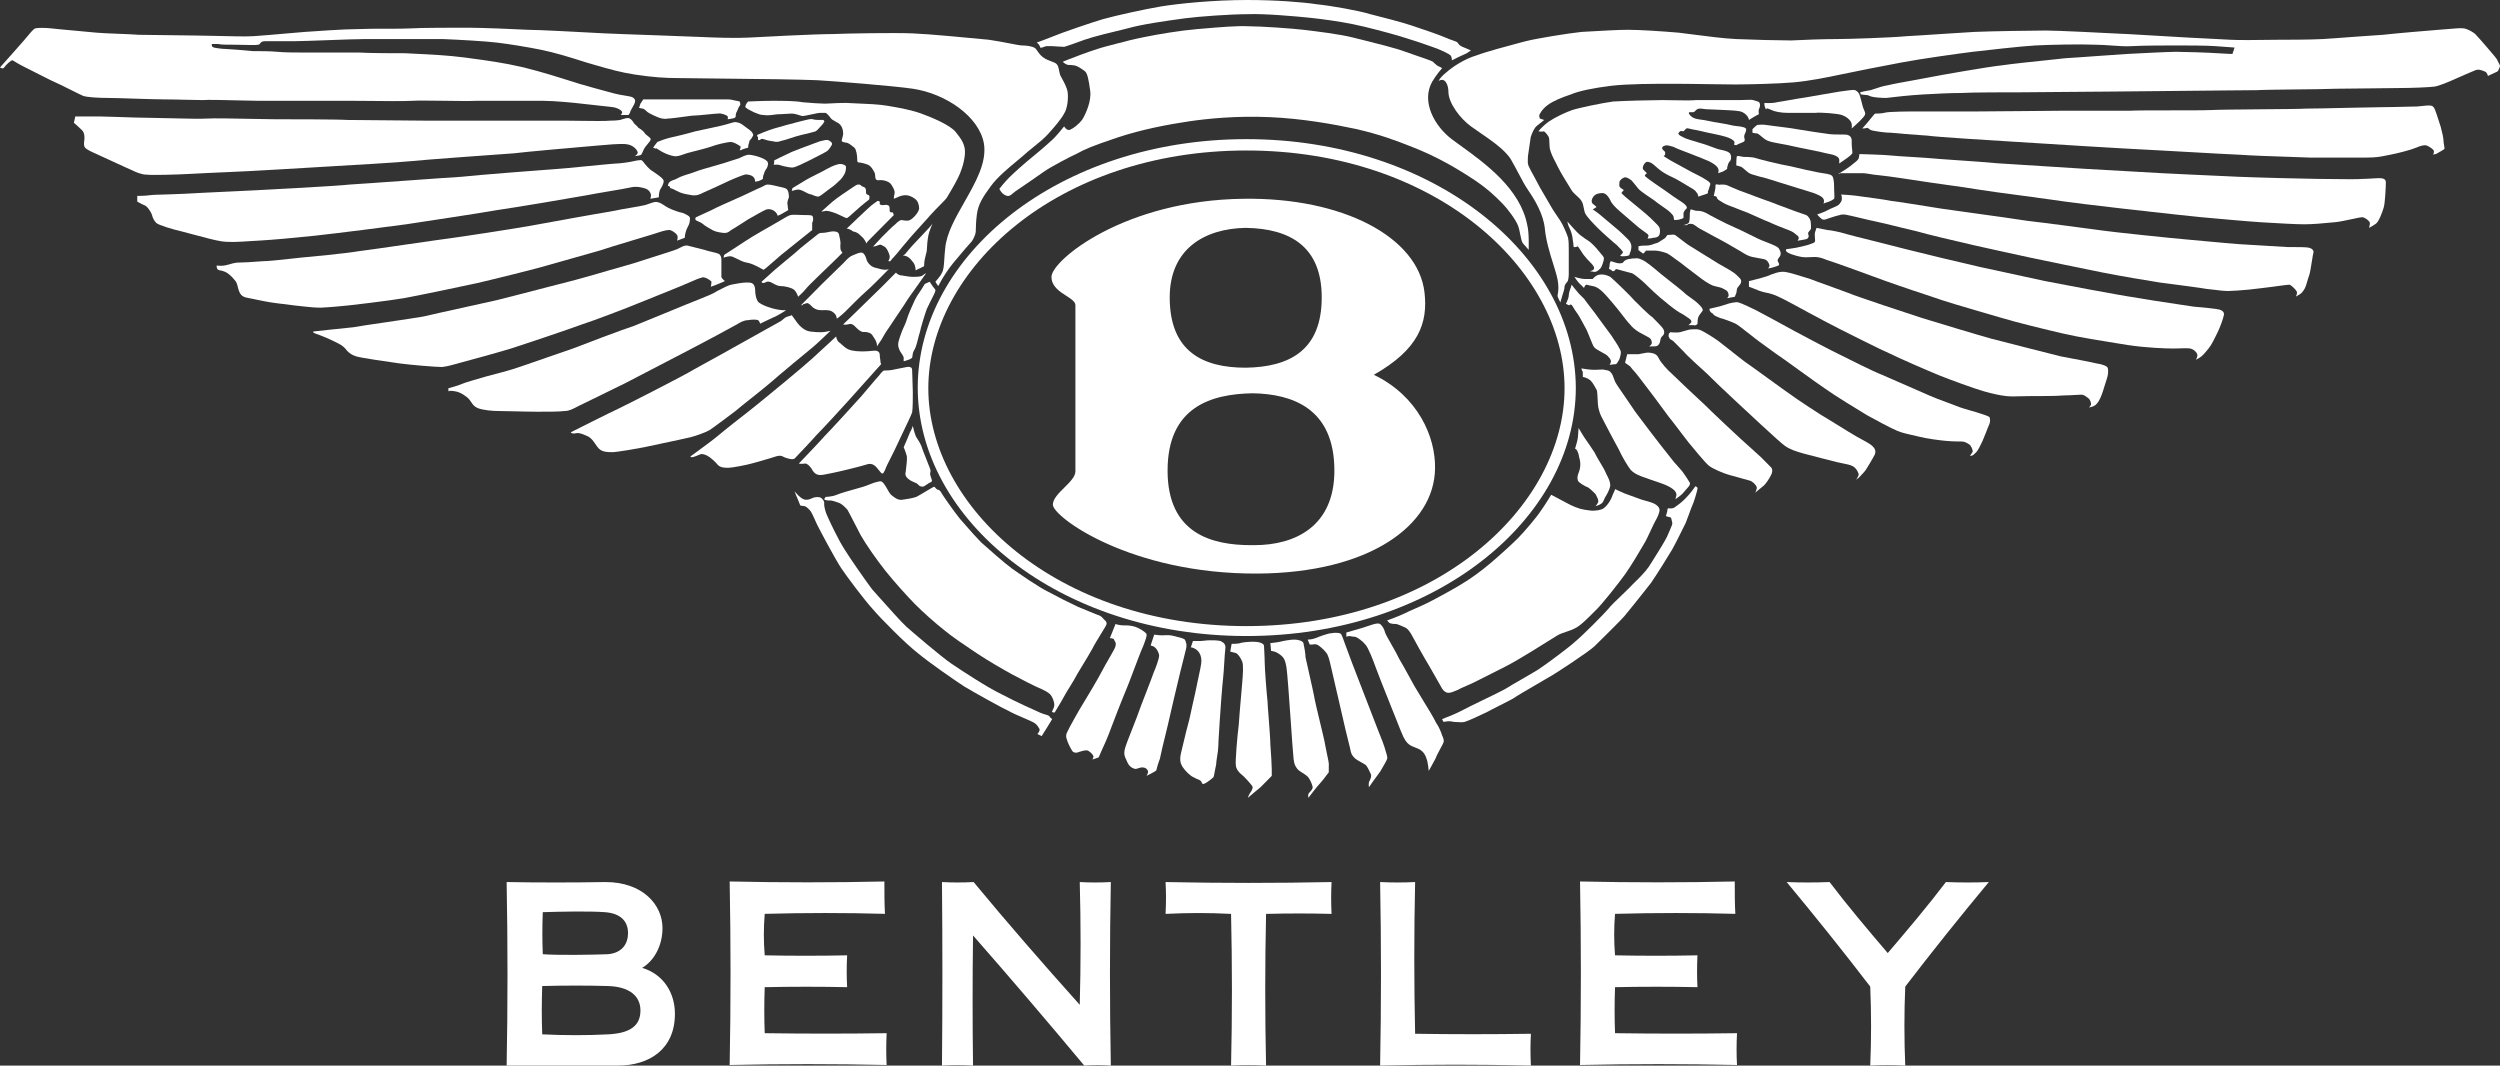 <svg width="61" height="26" viewBox="0 0 61 26" fill="none" xmlns="http://www.w3.org/2000/svg">
<rect x="0" y="0" width="61" height="26" fill="#333333" stroke="none"/>
<path d="M21.593 22.298C20.629 22.271 19.651 22.271 18.659 22.298C18.631 22.631 18.631 22.978 18.659 23.31C19.32 23.324 19.995 23.324 20.67 23.31C20.656 23.574 20.656 23.837 20.67 24.087C20.009 24.073 19.348 24.073 18.659 24.087C18.645 24.461 18.645 24.835 18.659 25.21C19.651 25.224 20.642 25.224 21.634 25.21C21.621 25.473 21.621 25.736 21.634 25.986C20.353 25.958 19.086 25.958 17.804 25.986C17.832 24.489 17.832 23.006 17.804 21.508C19.072 21.536 20.339 21.536 21.579 21.508C21.579 21.785 21.579 22.049 21.593 22.298Z" fill="white"/>
<path fill-rule="evenodd" clip-rule="evenodd" d="M12.362 26C12.39 24.53 12.39 23.033 12.362 21.522C13.12 21.536 13.988 21.536 14.773 21.522C15.682 21.522 16.165 22.077 16.165 22.645C16.165 23.061 15.972 23.435 15.669 23.616C16.178 23.768 16.468 24.212 16.468 24.738C16.468 25.598 15.848 26 15.076 26H12.362ZM14.759 22.257C15.145 22.285 15.324 22.479 15.324 22.77C15.324 23.019 15.186 23.255 14.828 23.283C14.47 23.297 13.616 23.311 13.244 23.283C13.23 22.95 13.23 22.604 13.244 22.257C13.671 22.243 14.401 22.229 14.759 22.257ZM14.828 24.059C15.366 24.073 15.627 24.309 15.627 24.655C15.627 25.016 15.393 25.21 14.842 25.238C14.346 25.265 13.767 25.265 13.23 25.238C13.216 24.835 13.216 24.475 13.23 24.059C13.767 24.045 14.36 24.045 14.828 24.059Z" fill="white"/>
<path d="M37.354 25.224C37.34 25.487 37.34 25.737 37.354 26C36.127 25.972 34.901 25.972 33.675 26C33.703 24.503 33.703 23.019 33.675 21.522C33.965 21.536 34.24 21.536 34.529 21.522C34.502 22.756 34.502 23.99 34.529 25.224C35.466 25.238 36.417 25.238 37.354 25.224Z" fill="white"/>
<path d="M26.346 24.517C25.45 23.518 24.582 22.52 23.756 21.522C23.494 21.536 23.232 21.536 22.984 21.522C22.998 23.019 22.998 24.503 22.984 26C23.246 25.986 23.494 25.986 23.742 26C23.728 24.946 23.728 23.879 23.742 22.825C24.679 23.893 25.588 24.96 26.456 26C26.677 25.986 26.883 25.986 27.104 26C27.076 24.489 27.076 22.992 27.104 21.522C26.842 21.536 26.594 21.536 26.346 21.522C26.373 22.52 26.373 23.518 26.346 24.517Z" fill="white"/>
<path d="M45.634 24.073C45.661 24.725 45.661 25.362 45.634 26C45.909 25.986 46.199 25.986 46.488 26C46.461 25.362 46.461 24.711 46.488 24.073C47.136 23.227 47.824 22.368 48.527 21.522C48.183 21.536 47.824 21.536 47.48 21.522C47.039 22.104 46.557 22.673 46.061 23.255C45.565 22.673 45.083 22.104 44.642 21.522C44.297 21.536 43.939 21.536 43.595 21.522C44.297 22.368 44.986 23.227 45.634 24.073Z" fill="white"/>
<path d="M42.342 22.298C41.377 22.271 40.399 22.271 39.407 22.298C39.379 22.631 39.379 22.978 39.407 23.31C40.068 23.324 40.743 23.324 41.418 23.31C41.405 23.574 41.405 23.837 41.418 24.087C40.757 24.073 40.082 24.073 39.407 24.087C39.393 24.461 39.393 24.835 39.407 25.21C40.399 25.224 41.391 25.224 42.383 25.21C42.369 25.473 42.369 25.736 42.383 25.986C41.102 25.958 39.834 25.958 38.553 25.986C38.58 24.489 38.58 23.006 38.553 21.508C39.82 21.536 41.088 21.536 42.328 21.508C42.328 21.785 42.328 22.049 42.342 22.298Z" fill="white"/>
<path d="M30.038 22.299C30.066 23.546 30.066 24.78 30.038 26C30.314 25.986 30.603 25.986 30.892 26C30.865 24.766 30.865 23.532 30.892 22.299C31.43 22.285 31.953 22.285 32.49 22.299C32.477 22.035 32.477 21.785 32.49 21.522C31.14 21.55 29.79 21.55 28.44 21.522C28.454 21.785 28.454 22.035 28.44 22.299C28.977 22.271 29.515 22.271 30.038 22.299Z" fill="white"/>
<path d="M25.707 0.883C25.536 0.953 25.295 1.039 25.295 1.039C25.295 1.039 25.364 1.074 25.381 1.16C25.402 1.171 25.442 1.156 25.477 1.143C25.501 1.134 25.522 1.126 25.536 1.126H25.673C25.697 1.126 25.747 1.13 25.8 1.134C25.862 1.138 25.928 1.143 25.965 1.143C26.034 1.126 26.274 1.039 26.463 0.97C26.652 0.901 27.15 0.779 27.511 0.693C27.866 0.59 28.489 0.505 28.869 0.453L28.884 0.45C29.279 0.398 30.052 0.346 30.447 0.346C30.842 0.329 31.615 0.398 31.958 0.433C32.285 0.468 32.662 0.52 33.006 0.589C33.349 0.658 33.864 0.797 34.157 0.883C34.448 0.97 34.758 1.074 34.946 1.143C35.153 1.212 35.358 1.316 35.393 1.351C35.427 1.386 35.427 1.472 35.427 1.472L35.565 1.403C35.599 1.386 35.638 1.368 35.676 1.351C35.715 1.334 35.754 1.316 35.788 1.299L35.891 1.23C35.891 1.23 35.771 1.178 35.685 1.143C35.618 1.116 35.593 1.079 35.577 1.056C35.572 1.049 35.569 1.043 35.565 1.039C35.546 1.02 35.506 1.006 35.449 0.986C35.402 0.97 35.342 0.949 35.273 0.918C35.118 0.849 34.706 0.71 34.448 0.624C34.191 0.537 33.71 0.416 33.435 0.346C33.16 0.26 32.474 0.139 32.13 0.104C31.787 0.052 31.134 0 30.43 0C29.606 0 28.764 0.087 28.335 0.156C27.923 0.225 27.219 0.381 26.91 0.468C26.669 0.537 25.862 0.814 25.707 0.883Z" fill="white"/>
<path d="M20.143 12.124C20.143 12.124 20.298 12.124 20.418 12.072C20.515 12.031 20.745 11.966 20.894 11.925C20.93 11.915 20.962 11.906 20.985 11.899C21.083 11.874 21.191 11.832 21.262 11.803L21.263 11.803L21.263 11.803C21.291 11.792 21.314 11.783 21.328 11.778C21.347 11.773 21.364 11.769 21.38 11.764C21.424 11.753 21.458 11.743 21.483 11.743C21.517 11.743 21.552 11.778 21.586 11.83C21.608 11.86 21.63 11.899 21.652 11.938C21.682 11.99 21.711 12.043 21.741 12.072C21.75 12.08 21.76 12.087 21.77 12.095C21.834 12.146 21.912 12.209 22.015 12.194C22.136 12.176 22.256 12.159 22.359 12.124C22.424 12.091 22.524 12.031 22.597 11.986C22.639 11.96 22.672 11.94 22.685 11.934C22.694 11.929 22.706 11.922 22.718 11.915C22.752 11.894 22.793 11.869 22.805 11.882C22.809 11.886 22.814 11.891 22.819 11.897C22.837 11.919 22.864 11.951 22.891 11.951C22.925 11.951 22.96 12.003 22.977 12.038C22.994 12.072 23.269 12.471 23.424 12.661C23.466 12.709 23.512 12.761 23.56 12.816L23.561 12.817C23.688 12.961 23.827 13.12 23.939 13.233C24.093 13.371 24.523 13.752 24.694 13.874C24.866 13.995 25.364 14.341 25.587 14.445C25.811 14.567 26.085 14.705 26.308 14.809C26.409 14.848 26.509 14.89 26.595 14.927C26.701 14.972 26.786 15.007 26.824 15.017C26.875 15.043 26.898 15.069 26.92 15.095C26.928 15.104 26.935 15.112 26.944 15.121C26.995 15.155 27.013 15.207 26.995 15.242C26.988 15.266 26.933 15.356 26.867 15.462C26.79 15.588 26.698 15.737 26.652 15.831C26.589 15.947 26.494 16.102 26.414 16.233C26.363 16.317 26.318 16.39 26.291 16.437C26.255 16.512 26.178 16.636 26.108 16.751C26.046 16.85 25.989 16.943 25.965 16.991C25.932 17.057 25.858 17.179 25.804 17.268L25.804 17.268C25.773 17.319 25.748 17.36 25.742 17.372C25.742 17.39 25.69 17.39 25.673 17.372C25.666 17.365 25.674 17.348 25.687 17.323C25.703 17.292 25.725 17.248 25.725 17.199C25.725 17.113 25.673 16.991 25.622 16.939C25.57 16.887 25.433 16.818 25.347 16.784C25.261 16.749 24.883 16.558 24.694 16.454C24.505 16.351 24.11 16.125 23.853 15.952C23.822 15.931 23.789 15.91 23.756 15.887L23.755 15.887L23.755 15.887C23.514 15.725 23.227 15.533 23.046 15.381C22.823 15.207 22.513 14.93 22.325 14.74C22.136 14.549 21.809 14.185 21.603 13.926C21.397 13.666 21.14 13.302 21.002 13.06C20.945 12.951 20.884 12.833 20.831 12.729L20.831 12.729C20.756 12.584 20.696 12.466 20.676 12.436C20.668 12.428 20.659 12.419 20.651 12.41L20.65 12.409C20.602 12.358 20.54 12.292 20.453 12.263C20.35 12.228 20.298 12.211 20.247 12.211C20.195 12.211 20.126 12.211 20.109 12.176C20.143 12.142 20.143 12.124 20.143 12.124Z" fill="white"/>
<path d="M19.388 11.986C19.388 11.986 19.543 12.194 19.663 12.194C19.737 12.194 19.776 12.175 19.811 12.159C19.825 12.152 19.837 12.146 19.852 12.142C19.903 12.124 19.989 12.124 20.023 12.142C20.058 12.159 20.126 12.228 20.109 12.298C20.109 12.367 20.143 12.505 20.195 12.609C20.247 12.731 20.47 13.198 20.607 13.406C20.745 13.631 21.122 14.168 21.277 14.376C21.312 14.415 21.363 14.472 21.422 14.539L21.422 14.539L21.423 14.54L21.423 14.54C21.652 14.797 22.009 15.198 22.118 15.294C22.256 15.415 22.96 16.021 23.217 16.195C23.475 16.368 24.076 16.766 24.437 16.939C24.797 17.13 25.261 17.338 25.381 17.39C25.435 17.413 25.479 17.426 25.514 17.436L25.514 17.436C25.556 17.449 25.586 17.457 25.604 17.476C25.622 17.511 25.673 17.546 25.673 17.546L25.536 17.771L25.416 17.961L25.312 17.91C25.312 17.91 25.381 17.84 25.364 17.788C25.357 17.778 25.351 17.767 25.345 17.757C25.32 17.715 25.295 17.674 25.227 17.632C25.187 17.608 25.088 17.566 24.978 17.518C24.851 17.463 24.708 17.402 24.626 17.355C24.471 17.286 23.784 16.905 23.526 16.749C23.286 16.593 22.685 16.177 22.393 15.935C22.101 15.71 21.483 15.086 21.294 14.861C21.088 14.636 20.659 14.064 20.521 13.856C20.384 13.649 20.023 12.973 19.937 12.8C19.909 12.742 19.886 12.69 19.866 12.644C19.825 12.552 19.794 12.482 19.748 12.436C19.68 12.367 19.645 12.35 19.628 12.35C19.594 12.35 19.525 12.332 19.525 12.332C19.525 12.332 19.508 12.28 19.457 12.159C19.422 12.09 19.388 11.986 19.388 11.986Z" fill="white"/>
<path d="M37.299 6.097C37.299 6.097 37.213 5.993 37.162 5.941C37.132 5.911 37.114 5.821 37.094 5.722C37.08 5.647 37.064 5.568 37.041 5.508C36.99 5.369 36.784 5.092 36.664 4.971C36.654 4.962 36.644 4.951 36.634 4.941C36.507 4.812 36.284 4.584 35.856 4.313C35.427 4.036 34.981 3.793 34.5 3.603C34.019 3.412 33.693 3.291 33.109 3.152C32.542 3.031 31.787 2.893 30.98 2.858C30.172 2.823 29.468 2.893 29.005 2.962C28.541 3.031 27.871 3.152 27.253 3.36C26.635 3.568 26.48 3.637 26.291 3.741C26.102 3.828 25.639 4.07 25.467 4.192C25.295 4.313 25.021 4.503 24.866 4.607C24.798 4.649 24.751 4.687 24.715 4.717C24.659 4.764 24.626 4.791 24.574 4.78C24.437 4.746 24.385 4.607 24.385 4.607C24.385 4.607 24.505 4.451 24.626 4.33C24.746 4.209 25.021 3.966 25.192 3.828C25.364 3.689 25.707 3.395 25.759 3.326C25.811 3.274 25.965 3.083 25.965 3.083C25.965 3.083 26.017 3.187 26.102 3.17C26.188 3.135 26.326 3.031 26.412 2.91C26.497 2.771 26.635 2.46 26.601 2.217C26.566 1.957 26.532 1.767 26.463 1.732C26.394 1.68 26.274 1.593 26.188 1.593C26.145 1.585 26.115 1.585 26.092 1.585C26.068 1.585 26.051 1.585 26.034 1.576C25.982 1.559 25.931 1.507 25.931 1.507C25.931 1.507 26.137 1.42 26.24 1.386C26.326 1.351 26.738 1.195 27.013 1.126C27.085 1.107 27.159 1.088 27.235 1.068C27.447 1.012 27.675 0.952 27.94 0.901C28.283 0.831 28.799 0.745 29.211 0.71C29.261 0.706 29.313 0.701 29.367 0.697C29.75 0.664 30.193 0.626 30.464 0.641C30.773 0.641 31.512 0.693 31.804 0.727C32.096 0.762 32.68 0.831 33.023 0.918C33.075 0.931 33.135 0.946 33.199 0.962L33.199 0.962L33.2 0.962L33.2 0.962C33.558 1.051 34.061 1.176 34.294 1.264C34.387 1.298 34.484 1.331 34.575 1.362C34.767 1.428 34.929 1.483 34.964 1.507C34.998 1.542 35.032 1.576 35.084 1.611C35.135 1.628 35.187 1.663 35.187 1.663C35.187 1.663 35.049 1.819 34.946 1.992C34.672 2.477 34.998 3.083 35.444 3.412C35.505 3.457 35.57 3.504 35.639 3.554C36.236 3.985 37.095 4.606 37.265 5.491C37.316 5.681 37.299 6.097 37.299 6.097Z" fill="white"/>
<path d="M34.277 14.965C34.139 15.034 33.847 15.138 33.847 15.138C33.847 15.138 33.882 15.19 33.916 15.207C33.985 15.225 34.002 15.225 34.053 15.225C34.081 15.225 34.109 15.236 34.166 15.259L34.184 15.267L34.192 15.27L34.202 15.274L34.208 15.277C34.338 15.326 34.36 15.36 34.421 15.452C34.424 15.457 34.428 15.462 34.431 15.467C34.483 15.571 34.775 16.091 34.861 16.229C34.908 16.307 34.994 16.459 35.066 16.588L35.066 16.588C35.123 16.691 35.172 16.778 35.187 16.801C35.221 16.853 35.273 16.905 35.341 16.905C35.398 16.905 35.455 16.881 35.522 16.853L35.53 16.85L35.543 16.845L35.55 16.841L35.558 16.838L35.565 16.836C35.612 16.807 35.69 16.773 35.774 16.737C35.843 16.707 35.915 16.676 35.977 16.645L36.732 16.264C36.904 16.177 37.162 16.022 37.333 15.918L37.333 15.918L38.003 15.502C38.063 15.467 38.141 15.441 38.218 15.415C38.295 15.389 38.372 15.363 38.432 15.329C38.553 15.277 38.759 15.069 38.913 14.913C39.085 14.757 39.514 14.203 39.652 14.012C39.789 13.822 40.047 13.389 40.115 13.268C40.155 13.208 40.222 13.063 40.283 12.933C40.328 12.837 40.368 12.75 40.39 12.713C40.442 12.627 40.493 12.505 40.493 12.454C40.493 12.402 40.476 12.367 40.407 12.315C40.351 12.273 40.239 12.242 40.134 12.213C40.11 12.207 40.086 12.2 40.064 12.194L39.635 12.038C39.549 12.003 39.411 11.934 39.411 11.934C39.411 11.934 39.377 12.021 39.343 12.09C39.325 12.159 39.257 12.28 39.188 12.35C39.119 12.419 39.085 12.436 38.965 12.454C38.864 12.468 38.799 12.458 38.709 12.444L38.709 12.444C38.692 12.442 38.675 12.439 38.656 12.436C38.535 12.419 38.364 12.35 38.209 12.263L37.849 12.072C37.849 12.072 37.694 12.332 37.591 12.471C37.505 12.609 37.179 12.99 37.041 13.129C36.904 13.268 36.561 13.579 36.355 13.752C36.148 13.926 35.891 14.116 35.685 14.238C35.496 14.359 35.015 14.619 34.843 14.705C34.753 14.751 34.638 14.801 34.53 14.849L34.53 14.849L34.53 14.849L34.53 14.849L34.529 14.849C34.433 14.892 34.341 14.932 34.277 14.965Z" fill="white"/>
<path d="M32.851 15.433L33.212 15.329C33.272 15.311 33.336 15.29 33.394 15.27C33.452 15.251 33.504 15.233 33.538 15.225C33.624 15.207 33.658 15.207 33.693 15.242C33.744 15.294 33.779 15.363 33.796 15.433C33.805 15.468 33.877 15.595 33.954 15.731C34.028 15.86 34.106 15.998 34.139 16.073C34.197 16.168 34.319 16.389 34.413 16.56L34.413 16.561C34.457 16.641 34.495 16.71 34.517 16.749C34.562 16.828 34.688 17.035 34.785 17.192C34.835 17.274 34.877 17.343 34.895 17.372C34.946 17.459 35.015 17.58 35.049 17.65C35.101 17.719 35.17 17.875 35.187 17.944C35.221 18.013 35.238 18.065 35.221 18.117C35.214 18.139 35.182 18.198 35.146 18.265C35.098 18.355 35.042 18.458 35.032 18.498C34.998 18.568 34.861 18.81 34.861 18.81C34.861 18.81 34.843 18.602 34.809 18.516C34.775 18.412 34.74 18.36 34.672 18.308C34.633 18.278 34.571 18.254 34.516 18.233C34.474 18.216 34.436 18.201 34.414 18.187C34.362 18.152 34.311 18.117 34.242 17.979C34.203 17.899 34.129 17.709 34.06 17.533C34.01 17.404 33.962 17.283 33.933 17.217C33.919 17.181 33.899 17.13 33.875 17.07L33.875 17.07C33.78 16.833 33.627 16.45 33.573 16.299C33.504 16.108 33.384 15.796 33.315 15.727C33.264 15.658 33.109 15.537 33.057 15.537C33.025 15.537 32.985 15.53 32.956 15.524C32.94 15.521 32.926 15.519 32.92 15.519C32.903 15.519 32.851 15.537 32.851 15.537V15.433Z" fill="white"/>
<path d="M40.854 12.384C40.802 12.419 40.699 12.402 40.699 12.402C40.699 12.402 40.682 12.419 40.682 12.471L40.648 12.592C40.648 12.592 40.751 12.627 40.768 12.627C40.778 12.637 40.782 12.659 40.787 12.685C40.791 12.704 40.795 12.726 40.802 12.748C40.813 12.782 40.788 12.838 40.755 12.912C40.737 12.951 40.717 12.995 40.699 13.042C40.655 13.162 40.43 13.515 40.293 13.732L40.292 13.732C40.28 13.752 40.268 13.771 40.257 13.787C40.249 13.8 40.242 13.811 40.236 13.822C40.138 13.963 40.005 14.093 39.904 14.192L39.904 14.192L39.904 14.193C39.895 14.201 39.886 14.209 39.878 14.217C39.865 14.23 39.852 14.243 39.84 14.255C39.804 14.299 39.704 14.394 39.596 14.498L39.596 14.498L39.596 14.498C39.45 14.637 39.289 14.792 39.239 14.861C39.136 14.982 38.621 15.502 38.432 15.658C38.261 15.814 37.745 16.195 37.539 16.333C37.434 16.399 37.285 16.484 37.139 16.568L37.139 16.568L37.138 16.569C36.975 16.662 36.815 16.755 36.715 16.818C36.619 16.871 36.391 16.982 36.169 17.089C35.953 17.194 35.744 17.295 35.668 17.338C35.513 17.424 35.187 17.546 35.187 17.546L35.221 17.615C35.221 17.615 35.307 17.598 35.341 17.598C35.376 17.598 35.41 17.598 35.479 17.615C35.507 17.615 35.536 17.617 35.565 17.619C35.622 17.623 35.679 17.627 35.736 17.615C35.805 17.598 36.148 17.442 36.286 17.372C36.346 17.338 36.475 17.273 36.604 17.208C36.732 17.143 36.861 17.078 36.921 17.043C37.002 16.985 37.277 16.825 37.5 16.695L37.501 16.695C37.61 16.631 37.706 16.575 37.763 16.541C37.934 16.454 38.793 15.883 38.913 15.762C38.945 15.73 39.002 15.674 39.07 15.606L39.071 15.606C39.262 15.416 39.546 15.136 39.635 15.034C39.734 14.919 40.024 14.553 40.198 14.333L40.198 14.333L40.201 14.329C40.235 14.286 40.265 14.248 40.287 14.22C40.407 14.047 40.733 13.527 40.802 13.406C40.871 13.285 41.06 12.904 41.128 12.765L41.129 12.765C41.153 12.708 41.185 12.619 41.216 12.534C41.25 12.44 41.282 12.351 41.3 12.315C41.335 12.246 41.42 11.951 41.42 11.916C41.42 11.882 41.369 11.865 41.369 11.865C41.369 11.865 41.352 11.882 41.317 11.934C41.283 11.986 41.197 12.09 41.111 12.176C41.026 12.263 40.905 12.35 40.854 12.384Z" fill="white"/>
<path d="M31.907 15.606C31.907 15.606 32.01 15.606 32.096 15.571C32.182 15.537 32.405 15.45 32.491 15.45C32.577 15.433 32.714 15.433 32.731 15.485C32.748 15.519 32.783 15.606 32.817 15.71C32.851 15.814 33.109 16.489 33.178 16.662C33.246 16.836 33.521 17.546 33.573 17.684C33.592 17.736 33.623 17.814 33.655 17.896L33.656 17.896C33.71 18.032 33.768 18.178 33.779 18.221C33.783 18.241 33.792 18.268 33.802 18.298L33.802 18.299C33.828 18.378 33.86 18.478 33.847 18.516C33.83 18.568 33.727 18.741 33.676 18.827C33.607 18.914 33.401 19.209 33.401 19.209C33.401 19.209 33.384 19.087 33.418 19.053C33.435 19.018 33.469 18.949 33.452 18.897C33.449 18.89 33.444 18.88 33.439 18.868C33.415 18.817 33.374 18.727 33.332 18.672C33.298 18.646 33.251 18.62 33.203 18.594C33.156 18.568 33.109 18.542 33.075 18.516C33.068 18.509 33.062 18.503 33.056 18.497C32.999 18.442 32.968 18.411 32.937 18.238C32.886 18.048 32.765 17.528 32.731 17.372C32.714 17.295 32.662 17.074 32.611 16.853C32.559 16.632 32.508 16.411 32.491 16.333C32.484 16.307 32.477 16.277 32.471 16.247C32.442 16.12 32.409 15.973 32.353 15.918C32.302 15.848 32.182 15.744 32.13 15.727C32.091 15.714 32.053 15.721 32.029 15.725L32.029 15.725C32.026 15.725 32.023 15.726 32.021 15.726C32.02 15.726 32.019 15.726 32.017 15.726L32.017 15.726L32.015 15.727L32.014 15.727C32.012 15.727 32.011 15.727 32.01 15.727H31.958L31.907 15.606Z" fill="white"/>
<path d="M31.237 15.658C31.168 15.675 30.997 15.692 30.997 15.692L31.014 15.883C31.014 15.883 31.048 15.883 31.1 15.9C31.151 15.918 31.22 15.952 31.289 16.021C31.357 16.091 31.375 16.195 31.392 16.299C31.409 16.403 31.46 17.095 31.477 17.355C31.481 17.405 31.486 17.479 31.492 17.564C31.515 17.893 31.55 18.406 31.563 18.516C31.579 18.66 31.61 18.7 31.655 18.76L31.661 18.768L31.666 18.776C31.692 18.802 31.739 18.832 31.787 18.862C31.834 18.892 31.881 18.923 31.907 18.949C31.958 19.001 32.01 19.122 32.027 19.191C32.044 19.243 31.976 19.312 31.941 19.347C31.907 19.382 31.924 19.468 31.924 19.468C31.924 19.468 32.147 19.174 32.216 19.105C32.262 19.058 32.33 18.966 32.376 18.904C32.399 18.874 32.416 18.851 32.422 18.845V18.689C32.433 18.644 32.401 18.497 32.372 18.366C32.357 18.295 32.342 18.229 32.336 18.187C32.327 18.112 32.258 17.828 32.194 17.562C32.139 17.333 32.087 17.117 32.078 17.061C32.067 16.979 31.977 16.583 31.915 16.306C31.885 16.173 31.861 16.067 31.855 16.039C31.855 15.952 31.821 15.762 31.804 15.692C31.787 15.64 31.684 15.606 31.581 15.606C31.477 15.606 31.306 15.64 31.237 15.658Z" fill="white"/>
<path d="M30.052 15.71C30.052 15.71 30.224 15.71 30.258 15.692C30.293 15.675 30.464 15.658 30.584 15.658C30.705 15.658 30.842 15.692 30.842 15.762C30.842 15.79 30.845 15.843 30.849 15.904C30.853 15.991 30.859 16.096 30.859 16.177C30.859 16.316 30.911 16.991 30.928 17.113C30.928 17.157 30.94 17.32 30.955 17.507C30.974 17.761 30.997 18.06 30.997 18.169C31.014 18.36 31.031 18.706 31.031 18.776V18.931L30.756 19.209C30.688 19.261 30.447 19.468 30.447 19.468C30.447 19.468 30.482 19.364 30.516 19.33C30.55 19.278 30.584 19.209 30.55 19.174C30.516 19.122 30.344 18.931 30.293 18.897C30.241 18.862 30.155 18.758 30.155 18.672C30.138 18.585 30.19 17.961 30.224 17.702C30.236 17.515 30.266 17.167 30.289 16.909L30.289 16.909L30.289 16.908C30.297 16.808 30.305 16.721 30.31 16.662C30.327 16.454 30.344 16.229 30.31 16.143C30.275 16.056 30.207 15.952 30.155 15.935C30.104 15.918 30.018 15.9 30.018 15.9L30.052 15.71Z" fill="white"/>
<path d="M29.297 15.64H29.108L29.056 15.796C29.056 15.796 29.09 15.796 29.125 15.814C29.132 15.817 29.138 15.82 29.145 15.823C29.168 15.833 29.187 15.842 29.228 15.883C29.279 15.935 29.314 16.021 29.314 16.125C29.314 16.201 29.278 16.367 29.245 16.519C29.232 16.577 29.22 16.632 29.211 16.68C29.191 16.789 29.143 17.001 29.099 17.194C29.067 17.338 29.036 17.472 29.022 17.546C28.984 17.673 28.909 17.988 28.858 18.201L28.858 18.201C28.84 18.278 28.825 18.341 28.816 18.377C28.781 18.533 28.799 18.62 28.85 18.706C28.919 18.81 29.039 18.931 29.125 18.966C29.166 18.991 29.2 19.004 29.227 19.015C29.256 19.026 29.279 19.035 29.297 19.053C29.308 19.064 29.316 19.08 29.323 19.094C29.337 19.122 29.348 19.145 29.382 19.122C29.451 19.105 29.606 18.966 29.606 18.966C29.606 18.966 29.623 18.931 29.623 18.914C29.623 18.902 29.638 18.829 29.653 18.756L29.653 18.756C29.661 18.72 29.669 18.683 29.674 18.654C29.674 18.613 29.686 18.536 29.698 18.456C29.712 18.368 29.726 18.276 29.726 18.221C29.726 18.14 29.738 17.97 29.747 17.829L29.747 17.829C29.754 17.729 29.76 17.644 29.76 17.615C29.76 17.546 29.829 16.645 29.846 16.524C29.854 16.456 29.863 16.32 29.871 16.183C29.88 16.038 29.889 15.893 29.898 15.831C29.915 15.71 29.846 15.675 29.777 15.64C29.692 15.623 29.623 15.623 29.52 15.623C29.463 15.623 29.422 15.628 29.385 15.633C29.355 15.637 29.327 15.64 29.297 15.64Z" fill="white"/>
<path d="M28.163 15.485C28.163 15.485 28.283 15.502 28.352 15.502C28.368 15.502 28.385 15.501 28.404 15.5C28.468 15.497 28.551 15.492 28.644 15.519C28.674 15.528 28.706 15.536 28.736 15.543C28.826 15.565 28.906 15.584 28.919 15.623C28.921 15.631 28.924 15.639 28.928 15.647C28.945 15.693 28.965 15.746 28.936 15.848C28.902 15.97 28.695 16.818 28.661 16.974C28.648 17.028 28.617 17.164 28.581 17.318C28.525 17.563 28.459 17.852 28.438 17.927C28.404 18.048 28.318 18.429 28.301 18.516C28.266 18.602 28.215 18.776 28.215 18.793C28.215 18.81 28.077 18.879 28.043 18.897L27.974 18.931C27.974 18.931 28.026 18.862 28.009 18.81C27.991 18.758 27.94 18.724 27.871 18.724C27.84 18.724 27.809 18.734 27.78 18.744C27.744 18.756 27.711 18.768 27.682 18.758C27.631 18.741 27.545 18.706 27.494 18.568C27.425 18.429 27.425 18.394 27.442 18.291C27.452 18.227 27.558 17.96 27.651 17.724C27.711 17.572 27.765 17.434 27.785 17.372C27.811 17.295 27.888 17.095 27.966 16.896C28.043 16.697 28.12 16.498 28.146 16.42C28.215 16.264 28.283 16.056 28.283 16.004C28.283 15.935 28.232 15.848 28.198 15.814C28.163 15.779 28.129 15.762 28.112 15.762C28.095 15.762 28.077 15.744 28.077 15.744L28.163 15.485Z" fill="white"/>
<path d="M27.408 15.259C27.305 15.259 27.219 15.225 27.219 15.225L27.081 15.571C27.081 15.571 27.133 15.571 27.167 15.588C27.176 15.588 27.181 15.599 27.188 15.616C27.194 15.631 27.203 15.651 27.219 15.675C27.236 15.727 27.219 15.779 27.184 15.848C27.17 15.877 27.129 15.947 27.082 16.03L27.082 16.03C27.014 16.146 26.933 16.287 26.892 16.368C26.824 16.506 26.497 17.061 26.429 17.165C26.36 17.269 26.068 17.788 26.034 17.875C25.999 17.944 26.017 18.013 26.034 18.048C26.034 18.083 26.12 18.256 26.154 18.308C26.188 18.377 26.274 18.377 26.343 18.343C26.394 18.325 26.463 18.308 26.515 18.308C26.566 18.308 26.652 18.394 26.669 18.429C26.703 18.464 26.652 18.533 26.652 18.533L26.806 18.481C26.806 18.481 26.841 18.412 26.875 18.325C26.91 18.256 27.047 17.944 27.081 17.84C27.116 17.736 27.408 16.991 27.476 16.836C27.506 16.767 27.576 16.584 27.65 16.387C27.746 16.133 27.85 15.857 27.888 15.779C27.892 15.77 27.895 15.761 27.899 15.752C27.902 15.743 27.905 15.734 27.909 15.725L27.909 15.725C27.953 15.609 27.989 15.512 27.974 15.467C27.94 15.415 27.802 15.329 27.7 15.294C27.596 15.259 27.493 15.259 27.408 15.259Z" fill="white"/>
<path fill-rule="evenodd" clip-rule="evenodd" d="M34.758 7.136C34.843 7.881 34.62 8.522 33.521 9.145C34.603 9.665 35.032 10.669 35.015 11.432C34.998 12.817 33.418 13.978 30.688 13.995C27.579 14.012 25.69 12.609 25.69 12.315C25.69 12.174 25.832 12.033 25.972 11.895C26.107 11.761 26.24 11.629 26.24 11.501V7.448C26.24 7.361 26.137 7.295 26.018 7.218C25.853 7.113 25.656 6.986 25.656 6.755C25.656 6.357 27.425 4.884 30.344 4.85C32.765 4.815 34.603 5.785 34.758 7.136ZM32.25 7.257C32.25 6.028 31.495 5.577 30.396 5.56C29.382 5.577 28.541 6.08 28.541 7.257C28.541 8.591 29.365 8.972 30.396 8.972C31.477 8.955 32.25 8.539 32.25 7.257ZM30.533 13.302H30.602C31.615 13.302 32.559 12.835 32.559 11.483C32.559 9.959 31.529 9.613 30.567 9.596C29.554 9.613 28.489 9.925 28.489 11.483C28.489 13.025 29.571 13.302 30.533 13.302Z" fill="white"/>
<path fill-rule="evenodd" clip-rule="evenodd" d="M22.393 9.457C22.393 6.235 25.845 3.395 30.413 3.395C34.981 3.395 38.432 6.235 38.45 9.457C38.45 12.679 34.981 15.519 30.413 15.519C25.845 15.519 22.393 12.679 22.393 9.457ZM22.651 9.474C22.651 12.367 25.793 15.277 30.413 15.277C35.032 15.277 38.175 12.367 38.175 9.474C38.175 6.582 35.032 3.672 30.413 3.672C25.793 3.672 22.651 6.582 22.651 9.474Z" fill="white"/>
<path d="M23.063 6.062C23.093 5.699 23.312 5.316 23.532 4.929C23.806 4.447 24.084 3.96 24.007 3.499C23.887 2.841 23.08 2.286 22.273 2.165C21.809 2.096 20.281 1.975 19.938 1.957C19.525 1.94 18.426 1.923 18.066 1.923C17.884 1.923 17.545 1.918 17.225 1.913C16.938 1.909 16.667 1.905 16.537 1.905C16.262 1.905 15.936 1.888 15.49 1.819C15.128 1.763 14.857 1.684 14.539 1.592C14.464 1.57 14.387 1.547 14.305 1.524C13.876 1.386 13.532 1.282 13.189 1.212C12.845 1.143 12.416 1.074 12.124 1.039C11.832 1.005 11.231 0.97 10.802 0.953H8.913C8.731 0.953 8.339 0.967 7.969 0.981C7.639 0.993 7.325 1.005 7.195 1.005H6.474C6.39 1.005 6.37 1.03 6.352 1.055C6.34 1.07 6.329 1.084 6.302 1.091C6.256 1.103 6.095 1.099 5.936 1.095C5.858 1.093 5.781 1.091 5.718 1.091C5.53 1.091 5.392 1.091 5.324 1.074H5.169C5.169 1.074 5.152 1.143 5.22 1.16C5.289 1.178 5.444 1.195 5.512 1.195C5.564 1.195 6.01 1.23 6.165 1.247C6.32 1.247 6.594 1.247 6.766 1.264C6.938 1.282 7.247 1.282 7.453 1.282H8.758C9.05 1.299 9.617 1.299 9.891 1.299C9.956 1.303 10.041 1.307 10.141 1.312L10.141 1.312C10.466 1.327 10.94 1.35 11.334 1.403C11.365 1.407 11.395 1.411 11.425 1.415C11.899 1.479 12.292 1.531 12.777 1.645C13.215 1.752 13.72 1.913 14.022 2.008C14.063 2.022 14.1 2.033 14.133 2.044C14.349 2.108 14.622 2.182 14.826 2.237C14.897 2.256 14.96 2.273 15.009 2.286C15.092 2.307 15.172 2.32 15.241 2.331C15.345 2.347 15.425 2.359 15.455 2.39C15.507 2.425 15.507 2.477 15.473 2.546C15.455 2.581 15.443 2.602 15.43 2.624C15.417 2.646 15.404 2.667 15.387 2.702C15.37 2.771 15.335 2.806 15.335 2.806H15.146C15.146 2.806 15.181 2.771 15.181 2.737C15.181 2.702 15.078 2.633 14.957 2.615C14.889 2.606 14.694 2.585 14.513 2.565C14.374 2.55 14.244 2.536 14.185 2.529C14.047 2.511 13.532 2.46 13.257 2.46H11.609C11.471 2.468 11.143 2.464 10.818 2.459C10.495 2.455 10.174 2.451 10.046 2.46C9.857 2.472 9.316 2.466 8.947 2.462C8.813 2.461 8.702 2.46 8.638 2.46H6.32C6.221 2.46 6.039 2.455 5.838 2.45C5.477 2.441 5.056 2.431 4.946 2.442C4.869 2.442 4.722 2.439 4.561 2.435C4.363 2.43 4.143 2.425 4.001 2.425C3.868 2.425 3.569 2.416 3.28 2.407C3.012 2.398 2.752 2.39 2.645 2.39C2.404 2.39 2.112 2.373 2.026 2.338C1.991 2.324 1.884 2.271 1.756 2.207C1.577 2.118 1.357 2.008 1.236 1.957L0.55 1.611C0.484 1.578 0.419 1.538 0.371 1.509C0.343 1.492 0.322 1.479 0.309 1.472C0.275 1.455 0.137 1.593 0.103 1.645C0.069 1.697 0 1.645 0 1.645C0 1.645 0.481 1.109 0.584 0.987C0.604 0.963 0.626 0.937 0.647 0.912C0.732 0.809 0.817 0.707 0.859 0.693C0.91 0.676 1.116 0.676 1.254 0.693C1.323 0.703 1.629 0.73 1.904 0.755C2.104 0.773 2.288 0.789 2.353 0.797C2.433 0.806 2.654 0.815 2.876 0.824C3.084 0.832 3.292 0.84 3.383 0.849C3.467 0.849 3.685 0.852 3.925 0.856L3.925 0.856L3.926 0.856L3.926 0.856L3.926 0.856C4.225 0.861 4.561 0.866 4.722 0.866C4.826 0.866 5.006 0.87 5.207 0.875C5.576 0.884 6.016 0.895 6.182 0.883C6.358 0.872 6.731 0.84 7.035 0.813C7.206 0.799 7.355 0.786 7.436 0.779C7.676 0.762 8.397 0.71 8.741 0.71C8.913 0.701 9.174 0.701 9.421 0.701C9.668 0.701 9.9 0.701 10.012 0.693C10.235 0.676 11.128 0.676 11.42 0.676C11.729 0.676 12.588 0.71 12.88 0.727C13.14 0.727 14.168 0.783 14.617 0.807L14.619 0.807C14.672 0.81 14.717 0.812 14.751 0.814C14.924 0.823 15.461 0.842 15.982 0.86C16.447 0.877 16.9 0.893 17.07 0.901C17.43 0.918 17.963 0.935 18.255 0.918C18.547 0.901 19.903 0.831 20.315 0.831C20.727 0.814 21.826 0.797 22.256 0.814C22.679 0.83 23.657 0.925 24.065 0.964L24.128 0.97C24.311 0.996 24.494 1.032 24.641 1.06C24.784 1.088 24.892 1.109 24.935 1.109C25.038 1.109 25.192 1.126 25.261 1.178C25.277 1.194 25.294 1.217 25.312 1.244C25.352 1.301 25.402 1.373 25.484 1.42C25.53 1.451 25.585 1.471 25.637 1.491C25.703 1.515 25.765 1.537 25.793 1.576C25.822 1.615 25.835 1.68 25.846 1.739C25.855 1.787 25.864 1.83 25.879 1.853C25.886 1.867 25.897 1.886 25.909 1.909L25.909 1.909L25.909 1.909C25.958 1.998 26.037 2.141 26.051 2.252C26.068 2.39 26.051 2.633 25.965 2.771C25.879 2.927 25.725 3.1 25.57 3.274C25.48 3.375 25.354 3.476 25.224 3.581C25.132 3.655 25.037 3.732 24.952 3.811C24.912 3.845 24.867 3.882 24.82 3.921L24.82 3.921C24.604 4.1 24.334 4.325 24.179 4.538C23.99 4.798 23.87 4.971 23.836 5.231C23.816 5.379 23.813 5.493 23.811 5.574C23.81 5.635 23.809 5.676 23.801 5.698C23.784 5.75 23.75 5.854 23.681 5.924C23.631 5.975 23.478 6.156 23.36 6.297L23.36 6.297L23.36 6.298C23.317 6.348 23.279 6.394 23.252 6.426C23.149 6.547 22.994 6.79 22.96 6.859C22.925 6.928 22.891 6.98 22.891 6.98L22.823 6.876C22.823 6.876 22.96 6.72 22.977 6.668C23.023 6.598 23.031 6.488 23.041 6.327C23.046 6.251 23.052 6.163 23.063 6.062Z" fill="white"/>
<path d="M15.696 2.425H17.774C17.814 2.425 17.866 2.437 17.909 2.447C17.939 2.454 17.965 2.46 17.98 2.46L18.049 2.477C18.049 2.477 18.083 2.563 18.049 2.581C18.03 2.6 18.016 2.635 18.002 2.671C17.99 2.7 17.978 2.731 17.963 2.754C17.956 2.774 17.954 2.794 17.953 2.812C17.951 2.841 17.949 2.865 17.928 2.875C17.894 2.893 17.756 2.91 17.756 2.91C17.756 2.91 17.774 2.841 17.739 2.823C17.705 2.806 17.602 2.754 17.516 2.771C17.478 2.771 17.377 2.781 17.263 2.793C17.12 2.807 16.957 2.823 16.881 2.823C16.848 2.827 16.803 2.833 16.752 2.84C16.588 2.862 16.362 2.893 16.297 2.893C16.228 2.91 16.142 2.893 16.091 2.875C16.039 2.858 15.833 2.771 15.782 2.719C15.73 2.667 15.696 2.65 15.679 2.65L15.593 2.633L15.627 2.529L15.696 2.425Z" fill="white"/>
<path d="M15.936 3.603C15.936 3.603 16.022 3.481 16.039 3.464C16.074 3.447 16.262 3.378 16.348 3.36C16.434 3.343 16.795 3.256 16.967 3.204C17.138 3.17 17.447 3.1 17.602 3.066C17.681 3.048 17.756 3.025 17.815 3.008C17.871 2.991 17.912 2.979 17.928 2.979C17.98 2.979 18.048 2.996 18.1 3.031C18.126 3.048 18.16 3.074 18.194 3.1C18.229 3.126 18.263 3.152 18.289 3.17C18.34 3.204 18.392 3.274 18.375 3.308C18.358 3.343 18.34 3.378 18.306 3.412C18.285 3.433 18.283 3.448 18.281 3.464C18.28 3.474 18.279 3.485 18.272 3.499C18.255 3.533 18.255 3.603 18.255 3.603C18.255 3.603 18.117 3.637 18.1 3.655C18.083 3.655 18.048 3.672 18.048 3.672C18.048 3.672 18.083 3.585 18.066 3.568C18.058 3.564 18.047 3.557 18.033 3.549C17.99 3.521 17.921 3.477 17.842 3.464C17.739 3.464 17.465 3.533 17.379 3.568C17.293 3.603 16.949 3.689 16.812 3.724C16.766 3.736 16.722 3.751 16.68 3.766C16.596 3.795 16.52 3.822 16.451 3.811C16.348 3.793 16.262 3.759 16.159 3.707C16.134 3.691 16.114 3.679 16.096 3.669C16.055 3.644 16.034 3.632 16.022 3.62C16.005 3.637 15.936 3.603 15.936 3.603Z" fill="white"/>
<path d="M16.348 4.434C16.297 4.469 16.297 4.538 16.297 4.538C16.297 4.538 16.366 4.538 16.348 4.59C16.381 4.59 16.433 4.617 16.488 4.646C16.522 4.663 16.556 4.681 16.589 4.694C16.675 4.729 16.778 4.746 16.881 4.763C17.001 4.78 17.07 4.746 17.173 4.694C17.293 4.642 17.602 4.503 17.705 4.451C17.808 4.399 18.1 4.278 18.169 4.261C18.237 4.244 18.358 4.278 18.392 4.33C18.426 4.365 18.426 4.434 18.426 4.434L18.512 4.417C18.564 4.399 18.615 4.365 18.615 4.365C18.615 4.365 18.615 4.295 18.632 4.261C18.639 4.248 18.643 4.235 18.647 4.221C18.654 4.198 18.662 4.172 18.684 4.14C18.718 4.105 18.753 4.018 18.735 3.966C18.718 3.914 18.649 3.88 18.564 3.845C18.478 3.811 18.34 3.776 18.272 3.776C18.203 3.776 18.1 3.828 18.031 3.862C18.003 3.87 17.936 3.892 17.858 3.917C17.747 3.954 17.614 3.998 17.533 4.018C17.512 4.025 17.483 4.032 17.451 4.042C17.301 4.084 17.056 4.152 16.915 4.209C16.743 4.261 16.589 4.313 16.537 4.347C16.514 4.363 16.479 4.376 16.445 4.388C16.405 4.402 16.367 4.415 16.348 4.434Z" fill="white"/>
<path d="M16.984 5.3L17.361 5.127C17.457 5.072 17.779 4.93 17.985 4.839C18.039 4.815 18.085 4.795 18.117 4.78C18.186 4.749 18.273 4.708 18.351 4.67C18.449 4.624 18.535 4.582 18.564 4.573C18.582 4.566 18.601 4.556 18.62 4.545C18.654 4.525 18.691 4.503 18.735 4.503C18.804 4.503 18.941 4.538 19.01 4.555C19.015 4.556 19.021 4.557 19.026 4.559C19.108 4.575 19.2 4.593 19.216 4.642C19.25 4.694 19.25 4.798 19.25 4.815C19.233 4.85 19.199 4.954 19.216 4.988C19.216 5.023 19.233 5.127 19.233 5.127L19.113 5.196C19.062 5.231 18.976 5.265 18.976 5.265C18.976 5.265 18.959 5.196 18.907 5.162C18.855 5.11 18.77 5.092 18.701 5.11C18.649 5.127 18.375 5.283 18.255 5.352C18.151 5.421 17.877 5.595 17.842 5.612C17.833 5.618 17.824 5.625 17.815 5.632C17.775 5.663 17.734 5.695 17.636 5.681C17.499 5.664 17.447 5.646 17.379 5.612C17.31 5.577 17.173 5.491 17.138 5.456C17.124 5.441 17.09 5.426 17.056 5.411C17.011 5.392 16.966 5.372 16.966 5.352C16.966 5.3 16.984 5.3 16.984 5.3Z" fill="white"/>
<path d="M18.203 5.872C18.048 5.976 17.671 6.218 17.671 6.218L17.654 6.287C17.654 6.287 17.756 6.253 17.808 6.253C17.86 6.253 17.894 6.27 17.963 6.305C18.031 6.339 18.1 6.374 18.151 6.391C18.169 6.397 18.188 6.401 18.21 6.405C18.255 6.414 18.312 6.426 18.392 6.461C18.459 6.489 18.52 6.524 18.565 6.548C18.6 6.568 18.625 6.582 18.632 6.582C18.646 6.582 18.824 6.426 18.96 6.307C18.999 6.273 19.035 6.241 19.062 6.218L19.817 5.612V5.439C19.834 5.404 19.852 5.352 19.834 5.3C19.834 5.248 19.766 5.248 19.663 5.248C19.631 5.248 19.59 5.246 19.547 5.245C19.452 5.241 19.344 5.236 19.285 5.248C19.239 5.26 19.154 5.31 19.057 5.369C19.009 5.397 18.958 5.427 18.907 5.456C18.753 5.543 18.358 5.768 18.203 5.872Z" fill="white"/>
<path d="M18.581 6.876C18.581 6.876 18.77 6.703 18.907 6.582C18.962 6.534 19.057 6.455 19.158 6.372C19.312 6.246 19.48 6.107 19.543 6.045C19.591 6.004 19.677 5.937 19.758 5.873C19.85 5.801 19.936 5.734 19.955 5.716C19.989 5.681 20.041 5.681 20.092 5.681C20.118 5.681 20.161 5.672 20.204 5.664C20.247 5.655 20.29 5.646 20.315 5.646C20.367 5.646 20.453 5.646 20.47 5.716C20.487 5.785 20.521 5.924 20.504 5.976C20.504 6.028 20.504 6.097 20.521 6.114C20.538 6.149 20.556 6.166 20.556 6.166L20.435 6.287C20.403 6.32 20.332 6.388 20.258 6.459C20.174 6.538 20.086 6.623 20.041 6.668C20.008 6.701 19.966 6.742 19.921 6.785C19.822 6.881 19.71 6.99 19.663 7.049C19.594 7.136 19.474 7.24 19.474 7.24C19.474 7.24 19.439 7.119 19.371 7.067C19.302 7.015 19.148 6.98 19.044 6.98C18.984 6.98 18.918 6.945 18.863 6.915C18.824 6.894 18.791 6.876 18.77 6.876C18.718 6.859 18.667 6.894 18.667 6.894C18.667 6.894 18.598 6.928 18.581 6.876Z" fill="white"/>
<path d="M20.058 6.928L19.543 7.448C19.543 7.448 19.628 7.448 19.577 7.431C19.584 7.431 19.6 7.425 19.619 7.418C19.645 7.408 19.677 7.396 19.697 7.396C19.731 7.396 19.783 7.448 19.834 7.5C19.903 7.552 19.955 7.569 20.058 7.569C20.072 7.569 20.087 7.569 20.102 7.568C20.19 7.566 20.276 7.564 20.35 7.638C20.418 7.69 20.418 7.777 20.418 7.777C20.418 7.777 20.538 7.69 20.624 7.604C20.71 7.517 21.002 7.223 21.122 7.119C21.242 7.015 21.431 6.824 21.5 6.755L21.689 6.564C21.689 6.564 21.655 6.582 21.603 6.582C21.535 6.582 21.466 6.564 21.346 6.53C21.225 6.495 21.157 6.391 21.14 6.322C21.122 6.253 21.088 6.183 21.037 6.166C20.994 6.152 20.916 6.185 20.842 6.216C20.827 6.223 20.811 6.229 20.796 6.235C20.728 6.263 20.682 6.312 20.623 6.374C20.608 6.39 20.591 6.408 20.573 6.426C20.532 6.467 20.436 6.56 20.336 6.657C20.226 6.763 20.111 6.874 20.058 6.928Z" fill="white"/>
<path d="M20.573 7.915C20.573 7.915 20.865 7.638 21.002 7.5C21.073 7.428 21.181 7.324 21.285 7.224L21.285 7.224C21.382 7.13 21.476 7.039 21.535 6.98L21.861 6.651C21.861 6.651 21.912 6.72 21.998 6.72C22.101 6.738 22.204 6.755 22.273 6.755C22.342 6.755 22.479 6.755 22.513 6.72C22.548 6.686 22.599 6.668 22.599 6.668C22.599 6.668 22.53 6.755 22.462 6.859C22.438 6.895 22.396 6.954 22.346 7.023C22.253 7.152 22.134 7.317 22.067 7.431C22.007 7.517 21.912 7.66 21.826 7.79C21.741 7.92 21.663 8.037 21.637 8.071C21.613 8.104 21.581 8.161 21.55 8.214C21.516 8.274 21.484 8.33 21.466 8.349L21.397 8.452C21.397 8.452 21.414 8.366 21.328 8.245C21.265 8.132 21.231 8.124 21.171 8.11C21.167 8.108 21.162 8.107 21.157 8.106C21.131 8.099 21.112 8.1 21.095 8.101C21.065 8.103 21.038 8.104 20.985 8.071C20.942 8.045 20.908 8.011 20.878 7.98C20.848 7.95 20.822 7.924 20.796 7.915C20.77 7.907 20.757 7.903 20.744 7.903C20.732 7.903 20.719 7.907 20.693 7.915C20.607 7.933 20.573 7.915 20.573 7.915Z" fill="white"/>
<path d="M22.789 7.025C22.777 7.011 22.765 6.997 22.754 6.98L22.685 6.876C22.685 6.876 22.634 6.894 22.565 6.928C22.553 6.946 22.542 6.965 22.529 6.987C22.502 7.032 22.468 7.09 22.41 7.171C22.341 7.269 22.294 7.379 22.242 7.5C22.23 7.528 22.217 7.557 22.204 7.586C22.17 7.664 22.148 7.729 22.129 7.788C22.11 7.846 22.093 7.898 22.067 7.95C22.015 8.054 21.964 8.193 21.93 8.314C21.895 8.435 21.93 8.504 21.964 8.574C21.969 8.582 21.975 8.591 21.982 8.6C22.014 8.647 22.05 8.701 22.05 8.73V8.816L22.153 8.782C22.187 8.782 22.256 8.73 22.256 8.73L22.273 8.626C22.273 8.607 22.283 8.588 22.298 8.56C22.311 8.537 22.326 8.509 22.342 8.47C22.361 8.422 22.38 8.347 22.399 8.272C22.414 8.212 22.429 8.152 22.445 8.106C22.462 8.002 22.582 7.621 22.616 7.534C22.631 7.498 22.671 7.42 22.711 7.34C22.766 7.232 22.822 7.121 22.822 7.101C22.834 7.078 22.814 7.054 22.789 7.025Z" fill="white"/>
<path d="M1.837 2.841L1.803 2.996C1.803 2.996 1.906 3.083 1.975 3.152C2.061 3.222 2.061 3.308 2.061 3.377C2.061 3.397 2.058 3.418 2.055 3.441C2.048 3.5 2.041 3.565 2.078 3.603C2.114 3.651 2.243 3.708 2.364 3.762L2.364 3.762C2.416 3.785 2.466 3.807 2.507 3.828C2.568 3.855 2.678 3.906 2.795 3.96L2.795 3.96L2.795 3.96C2.978 4.044 3.176 4.136 3.228 4.157C3.297 4.192 3.452 4.261 3.572 4.261C3.692 4.278 4.31 4.261 4.619 4.244C4.818 4.232 5.223 4.214 5.583 4.198L5.583 4.198L5.583 4.198L5.584 4.198L5.585 4.198C5.783 4.189 5.968 4.18 6.096 4.174C6.386 4.16 7.249 4.108 7.688 4.082L7.689 4.082C7.77 4.077 7.837 4.073 7.882 4.07C7.919 4.068 7.976 4.065 8.048 4.061L8.05 4.061L8.051 4.06C8.547 4.032 9.744 3.962 10.029 3.932C10.334 3.899 12.047 3.776 12.467 3.746L12.467 3.746L12.536 3.741C12.794 3.707 14.185 3.585 14.391 3.568C14.441 3.564 14.503 3.558 14.572 3.552C14.809 3.531 15.12 3.503 15.267 3.516C15.455 3.533 15.541 3.655 15.558 3.707C15.576 3.759 15.49 3.811 15.49 3.811C15.49 3.811 15.627 3.793 15.644 3.776C15.655 3.765 15.665 3.741 15.68 3.708C15.689 3.688 15.7 3.664 15.713 3.637C15.733 3.597 15.777 3.544 15.813 3.501C15.839 3.47 15.86 3.444 15.867 3.429C15.885 3.395 15.885 3.377 15.816 3.326C15.747 3.274 15.747 3.274 15.713 3.222C15.662 3.17 15.61 3.135 15.576 3.118C15.564 3.095 15.537 3.072 15.511 3.048C15.497 3.037 15.484 3.025 15.473 3.014C15.455 2.979 15.421 2.927 15.37 2.893C15.322 2.868 15.266 2.886 15.225 2.899C15.206 2.905 15.191 2.91 15.181 2.91C15.164 2.927 15.043 2.944 14.889 2.944C14.781 2.957 14.423 2.952 14.123 2.948C13.992 2.946 13.873 2.944 13.79 2.944H10.389C10.282 2.944 9.895 2.94 9.494 2.936L9.494 2.936L9.494 2.936C9.063 2.932 8.617 2.927 8.483 2.927C8.226 2.91 6.972 2.91 6.715 2.91C6.63 2.91 6.443 2.906 6.222 2.902C5.773 2.893 5.187 2.881 5.049 2.893C4.906 2.904 4.496 2.893 4.143 2.885C3.944 2.88 3.763 2.875 3.658 2.875C3.485 2.875 3.13 2.863 2.842 2.853L2.842 2.853C2.644 2.846 2.477 2.841 2.421 2.841H1.837Z" fill="white"/>
<path d="M3.349 4.78V4.919C3.349 4.919 3.469 4.988 3.52 5.006C3.589 5.023 3.692 5.179 3.709 5.248C3.726 5.317 3.761 5.387 3.812 5.439C3.864 5.491 4.207 5.595 4.431 5.646C4.508 5.665 4.62 5.695 4.744 5.729C4.978 5.792 5.252 5.866 5.409 5.889C5.598 5.916 5.841 5.901 6.094 5.884C6.163 5.88 6.233 5.875 6.302 5.872C6.629 5.854 7.213 5.802 7.693 5.75C8.174 5.698 9.548 5.525 9.909 5.473L9.974 5.463C10.41 5.397 11.767 5.192 12.124 5.127C12.502 5.075 14.047 4.815 14.322 4.763C14.441 4.739 14.647 4.704 14.848 4.67C15.084 4.63 15.313 4.591 15.387 4.573C15.524 4.538 15.679 4.573 15.764 4.607C15.85 4.642 15.885 4.729 15.885 4.763C15.885 4.798 15.868 4.85 15.868 4.85L16.074 4.815C16.074 4.815 16.074 4.694 16.108 4.625C16.142 4.573 16.194 4.486 16.194 4.417C16.194 4.362 16.067 4.276 15.979 4.216L15.979 4.216C15.955 4.2 15.934 4.185 15.919 4.174C15.85 4.14 15.747 4.018 15.696 3.949C15.658 3.898 15.629 3.903 15.596 3.91C15.584 3.912 15.572 3.914 15.559 3.914C15.54 3.914 15.523 3.919 15.493 3.926C15.437 3.939 15.341 3.961 15.129 3.984C14.949 3.993 14.586 4.029 14.251 4.062L14.25 4.062L14.25 4.062C13.978 4.089 13.724 4.115 13.601 4.122C13.326 4.14 11.557 4.278 11.265 4.313C11.111 4.321 10.505 4.365 9.9 4.408C9.295 4.451 8.689 4.495 8.535 4.503C8.226 4.538 6.612 4.625 6.251 4.642C6.131 4.648 5.913 4.658 5.669 4.67L5.668 4.67C5.216 4.691 4.672 4.717 4.482 4.729C4.358 4.736 4.198 4.741 4.051 4.745C3.874 4.749 3.714 4.754 3.658 4.763C3.555 4.78 3.349 4.78 3.349 4.78Z" fill="white"/>
<path d="M5.478 6.478C5.375 6.495 5.289 6.478 5.289 6.478C5.289 6.478 5.272 6.547 5.324 6.582C5.331 6.59 5.353 6.594 5.38 6.599C5.414 6.606 5.457 6.615 5.495 6.634C5.547 6.651 5.65 6.738 5.718 6.824C5.773 6.879 5.786 6.934 5.801 6.997C5.81 7.034 5.82 7.074 5.839 7.119C5.89 7.24 5.976 7.257 6.079 7.275C6.111 7.28 6.158 7.29 6.217 7.303C6.35 7.331 6.541 7.372 6.732 7.396C6.989 7.431 7.419 7.482 7.642 7.5C7.805 7.512 7.876 7.507 8.009 7.496L8.009 7.496C8.059 7.492 8.117 7.487 8.191 7.482C8.466 7.465 9.565 7.327 9.857 7.275C10.149 7.223 11.317 6.98 11.626 6.911C11.935 6.842 13.051 6.564 13.223 6.513L14.631 6.114C14.734 6.077 15.13 5.957 15.484 5.85L15.485 5.85C15.783 5.761 16.052 5.68 16.091 5.664C16.194 5.629 16.28 5.612 16.331 5.612C16.383 5.612 16.486 5.681 16.52 5.733C16.554 5.785 16.52 5.872 16.52 5.872L16.709 5.802C16.709 5.802 16.709 5.75 16.726 5.681C16.743 5.612 16.761 5.577 16.795 5.508C16.829 5.456 16.846 5.335 16.829 5.3C16.812 5.265 16.743 5.231 16.657 5.196C16.572 5.179 16.417 5.127 16.314 5.075C16.274 5.055 16.239 5.032 16.207 5.011C16.155 4.977 16.109 4.947 16.056 4.936C15.998 4.913 15.933 4.937 15.854 4.966C15.816 4.979 15.775 4.994 15.73 5.006C15.665 5.022 15.545 5.042 15.403 5.067L15.402 5.067L15.402 5.067C15.245 5.094 15.06 5.125 14.889 5.162C14.562 5.213 13.326 5.439 12.948 5.508C12.57 5.577 11.214 5.785 10.939 5.82C10.815 5.835 10.415 5.893 9.987 5.955L9.987 5.955C9.465 6.031 8.901 6.112 8.741 6.131C8.449 6.183 7.522 6.27 7.333 6.287C7.278 6.292 7.192 6.302 7.093 6.313L7.093 6.313C6.854 6.339 6.539 6.374 6.405 6.374C6.216 6.391 5.89 6.409 5.77 6.409C5.705 6.418 5.655 6.432 5.606 6.447C5.565 6.458 5.525 6.47 5.478 6.478Z" fill="white"/>
<path d="M8.621 7.985C8.432 8.002 7.642 8.089 7.642 8.089C7.642 8.089 7.642 8.123 7.659 8.123C7.693 8.141 7.745 8.158 7.796 8.175C7.828 8.186 7.853 8.197 7.888 8.211L7.889 8.212L7.889 8.212C7.91 8.221 7.935 8.231 7.968 8.245C8.054 8.279 8.157 8.331 8.26 8.383C8.363 8.435 8.415 8.487 8.466 8.556C8.535 8.626 8.586 8.66 8.689 8.695C8.792 8.73 9.496 8.833 9.754 8.868C10.012 8.903 10.63 8.955 10.784 8.955C10.912 8.94 11.004 8.914 11.138 8.877L11.138 8.877C11.167 8.869 11.197 8.86 11.231 8.851C11.437 8.799 12.244 8.574 12.467 8.504C12.691 8.435 13.927 8.019 14.202 7.915C14.476 7.829 15.335 7.5 15.541 7.413C15.646 7.369 15.881 7.275 16.102 7.187L16.102 7.187L16.102 7.187C16.314 7.102 16.513 7.023 16.572 6.997L16.572 6.997C16.692 6.945 16.932 6.842 17.018 6.807C17.034 6.802 17.049 6.797 17.061 6.792L17.062 6.792C17.132 6.768 17.161 6.758 17.19 6.772C17.224 6.772 17.344 6.842 17.361 6.876C17.361 6.911 17.344 6.997 17.344 6.997C17.344 6.997 17.43 6.963 17.482 6.946L17.688 6.859C17.688 6.859 17.602 6.79 17.602 6.755V6.339C17.602 6.27 17.585 6.235 17.55 6.201C17.522 6.182 17.44 6.162 17.359 6.143C17.293 6.128 17.228 6.112 17.19 6.097C17.147 6.088 17.065 6.067 16.984 6.045C16.902 6.023 16.821 6.002 16.778 5.993C16.716 5.981 16.655 6.012 16.594 6.044C16.569 6.057 16.545 6.07 16.52 6.08C16.478 6.101 16.185 6.193 15.905 6.282C15.728 6.338 15.555 6.392 15.455 6.426C15.347 6.455 15.12 6.521 14.873 6.593L14.873 6.593L14.873 6.593C14.533 6.692 14.155 6.801 13.996 6.842C13.896 6.867 13.649 6.931 13.365 7.004C12.865 7.134 12.249 7.293 12.107 7.327C12.012 7.349 11.726 7.412 11.407 7.482L11.407 7.482C10.978 7.577 10.488 7.685 10.321 7.725C10.176 7.751 9.801 7.806 9.438 7.86L9.438 7.86L9.438 7.86C9.066 7.914 8.707 7.967 8.621 7.985Z" fill="white"/>
<path d="M11.265 9.37C11.197 9.405 10.939 9.474 10.939 9.474C10.939 9.474 10.939 9.578 10.956 9.544C10.991 9.526 11.094 9.544 11.162 9.561C11.231 9.578 11.386 9.665 11.454 9.751C11.472 9.774 11.486 9.795 11.5 9.815C11.539 9.873 11.571 9.921 11.66 9.959C11.798 10.011 12.021 10.029 12.175 10.029C12.243 10.029 12.379 10.032 12.533 10.036C12.731 10.04 12.958 10.046 13.103 10.046H13.103C13.36 10.046 13.652 10.046 13.773 10.029C13.879 10.029 13.958 9.988 14.07 9.931C14.085 9.923 14.1 9.915 14.116 9.907C14.181 9.875 14.399 9.769 14.629 9.657L14.629 9.656L14.629 9.656L14.63 9.656L14.63 9.656L14.63 9.656C14.887 9.531 15.159 9.399 15.249 9.353C15.335 9.31 15.7 9.119 16.065 8.929L16.065 8.929C16.43 8.738 16.795 8.548 16.881 8.504C17.052 8.418 17.894 7.967 17.98 7.915C18.066 7.864 18.151 7.812 18.255 7.812C18.34 7.794 18.461 7.794 18.495 7.812C18.529 7.829 18.547 7.898 18.547 7.898L18.873 7.742C18.941 7.725 19.182 7.569 19.182 7.569H19.113C19.062 7.569 18.941 7.552 18.821 7.517C18.701 7.482 18.581 7.431 18.512 7.379C18.443 7.309 18.426 7.153 18.426 7.084C18.426 7.015 18.409 6.963 18.375 6.928C18.34 6.894 18.289 6.894 18.203 6.894C18.117 6.894 17.928 6.928 17.842 6.946C17.771 6.96 17.628 7.034 17.543 7.079L17.523 7.089L17.515 7.093L17.51 7.096C17.506 7.098 17.502 7.1 17.499 7.101C17.43 7.153 17.259 7.223 17.087 7.292C16.982 7.331 16.562 7.504 16.172 7.664L16.172 7.664L16.171 7.665C15.862 7.792 15.571 7.912 15.473 7.95C15.249 8.019 14.15 8.435 13.979 8.504C13.884 8.539 13.605 8.634 13.326 8.729L13.326 8.73C13.047 8.825 12.768 8.92 12.673 8.955C12.485 9.024 12.021 9.145 11.883 9.18L11.836 9.193C11.678 9.239 11.327 9.339 11.265 9.37Z" fill="white"/>
<path d="M15.078 9.977C14.923 10.046 13.927 10.548 13.927 10.548C13.927 10.548 13.944 10.6 14.082 10.566C14.158 10.566 14.221 10.593 14.319 10.636C14.331 10.641 14.343 10.646 14.356 10.652C14.431 10.695 14.48 10.766 14.526 10.833C14.554 10.874 14.582 10.914 14.614 10.947C14.7 11.033 14.837 11.033 14.94 11.033C15.043 11.033 15.558 10.947 15.799 10.895C15.875 10.878 15.995 10.853 16.128 10.825L16.13 10.825L16.13 10.824L16.131 10.824C16.414 10.764 16.753 10.693 16.846 10.669C16.984 10.635 17.224 10.548 17.31 10.496C17.396 10.444 17.808 10.133 17.945 10.029C18.009 9.972 18.171 9.844 18.34 9.709L18.34 9.709L18.341 9.709C18.534 9.555 18.739 9.392 18.821 9.318C18.976 9.18 19.766 8.522 19.834 8.47C19.903 8.418 20.264 8.071 20.264 8.071C20.264 8.071 20.126 8.106 20.041 8.106C19.955 8.106 19.903 8.106 19.766 8.089C19.628 8.071 19.508 7.95 19.457 7.881C19.405 7.812 19.319 7.69 19.319 7.69C19.319 7.69 19.285 7.708 19.216 7.725C19.17 7.737 19.14 7.763 19.109 7.79C19.094 7.804 19.079 7.817 19.062 7.829C19.036 7.846 18.942 7.898 18.824 7.963L18.823 7.963L18.823 7.963L18.823 7.963L18.823 7.963C18.705 8.028 18.564 8.106 18.443 8.175C18.203 8.314 17.104 8.92 16.915 9.024C16.726 9.145 15.232 9.907 15.078 9.977Z" fill="white"/>
<path d="M17.516 10.635C17.396 10.739 16.846 11.137 16.846 11.137C16.861 11.181 16.962 11.138 17.044 11.103C17.059 11.097 17.074 11.091 17.087 11.085C17.121 11.068 17.19 11.085 17.259 11.12C17.327 11.154 17.465 11.276 17.516 11.345C17.585 11.414 17.688 11.414 17.774 11.414C17.86 11.414 18.22 11.345 18.34 11.31C18.436 11.286 18.574 11.245 18.689 11.211L18.689 11.211L18.689 11.211C18.739 11.196 18.785 11.182 18.821 11.172C18.843 11.165 18.864 11.158 18.885 11.152C18.974 11.122 19.046 11.098 19.13 11.154C19.216 11.189 19.336 11.224 19.388 11.189C19.422 11.154 19.8 10.756 19.937 10.6C20.075 10.462 20.538 9.959 20.693 9.786L21.5 8.885C21.5 8.885 21.483 8.851 21.483 8.816C21.483 8.802 21.48 8.784 21.477 8.764C21.472 8.736 21.466 8.701 21.466 8.66C21.466 8.574 21.397 8.556 21.346 8.556C21.325 8.556 21.297 8.559 21.262 8.562C21.21 8.567 21.143 8.574 21.071 8.574C20.968 8.574 20.813 8.574 20.693 8.522C20.626 8.488 20.574 8.44 20.532 8.401C20.508 8.379 20.488 8.361 20.47 8.349C20.418 8.314 20.401 8.21 20.401 8.21C20.401 8.21 20.126 8.47 19.989 8.591C19.852 8.73 19.319 9.18 19.148 9.318C18.959 9.474 18.392 9.942 18.255 10.046C18.117 10.15 17.636 10.531 17.516 10.635Z" fill="white"/>
<path d="M20.126 10.635C20.023 10.756 19.491 11.31 19.491 11.31C19.491 11.31 19.543 11.328 19.645 11.31C19.697 11.31 19.748 11.362 19.8 11.432C19.834 11.501 19.886 11.57 19.972 11.587C20.034 11.6 20.14 11.576 20.233 11.556C20.27 11.548 20.304 11.54 20.332 11.536C20.435 11.518 21.002 11.38 21.105 11.345C21.208 11.31 21.294 11.293 21.397 11.414L21.404 11.423L21.416 11.438C21.475 11.513 21.519 11.569 21.535 11.553C21.561 11.54 21.567 11.526 21.584 11.489L21.584 11.489C21.586 11.485 21.588 11.481 21.59 11.477C21.594 11.469 21.598 11.459 21.603 11.449C21.613 11.409 21.678 11.28 21.746 11.147L21.746 11.147L21.746 11.147C21.797 11.047 21.848 10.944 21.878 10.877C21.904 10.818 21.961 10.7 22.022 10.571L22.022 10.571L22.023 10.57C22.122 10.363 22.235 10.127 22.256 10.063C22.273 9.977 22.273 9.7 22.273 9.578C22.273 9.499 22.266 9.31 22.261 9.178C22.258 9.107 22.256 9.053 22.256 9.041C22.256 9.007 22.256 8.972 22.204 8.955C22.171 8.943 22.087 8.961 21.999 8.98C21.952 8.99 21.903 9.001 21.861 9.007C21.741 9.041 21.603 9.041 21.569 9.041C21.552 9.041 21.5 9.093 21.449 9.163C21.411 9.201 21.325 9.303 21.233 9.413L21.233 9.413L21.233 9.413L21.233 9.413C21.159 9.502 21.081 9.595 21.019 9.665C20.882 9.821 20.247 10.514 20.126 10.635Z" fill="white"/>
<path d="M22.204 10.548C22.187 10.6 22.05 10.912 22.05 10.912C22.05 10.912 22.101 11.033 22.118 11.102C22.142 11.15 22.125 11.289 22.112 11.393L22.112 11.393C22.106 11.44 22.101 11.479 22.101 11.501C22.084 11.57 22.084 11.622 22.17 11.691C22.218 11.73 22.272 11.753 22.316 11.771C22.35 11.786 22.378 11.797 22.393 11.813C22.445 11.882 22.513 11.882 22.548 11.865C22.56 11.858 22.58 11.845 22.602 11.829L22.603 11.829C22.641 11.803 22.687 11.772 22.719 11.761C22.75 11.745 22.74 11.716 22.725 11.674C22.723 11.668 22.721 11.663 22.719 11.657C22.717 11.65 22.715 11.644 22.713 11.637C22.698 11.595 22.687 11.563 22.702 11.518C22.715 11.48 22.69 11.423 22.67 11.375C22.662 11.358 22.655 11.341 22.651 11.328C22.644 11.309 22.622 11.252 22.595 11.184C22.549 11.069 22.49 10.921 22.479 10.877C22.459 10.826 22.426 10.774 22.396 10.726L22.396 10.726C22.375 10.694 22.355 10.663 22.342 10.635C22.307 10.548 22.273 10.392 22.273 10.392C22.273 10.392 22.239 10.496 22.204 10.548Z" fill="white"/>
<path d="M18.838 2.46C18.598 2.46 18.255 2.477 18.255 2.477C18.255 2.477 18.22 2.511 18.203 2.546C18.186 2.581 18.186 2.615 18.186 2.615C18.186 2.615 18.203 2.633 18.255 2.667L18.392 2.737C18.404 2.742 18.417 2.747 18.428 2.752C18.498 2.781 18.559 2.806 18.632 2.806C18.729 2.822 18.825 2.808 18.935 2.792L18.959 2.789C19.027 2.789 19.112 2.783 19.186 2.778C19.241 2.775 19.29 2.771 19.319 2.771C19.388 2.771 19.491 2.806 19.543 2.823C19.585 2.838 19.627 2.828 19.689 2.815C19.702 2.812 19.716 2.809 19.731 2.806C19.774 2.799 19.819 2.789 19.861 2.779C19.922 2.766 19.976 2.754 20.006 2.754H20.143C20.161 2.754 20.229 2.823 20.264 2.875C20.289 2.913 20.341 2.941 20.4 2.974C20.423 2.986 20.446 2.999 20.47 3.014C20.556 3.083 20.573 3.187 20.573 3.256C20.573 3.297 20.561 3.337 20.551 3.371C20.544 3.395 20.538 3.415 20.538 3.429C20.538 3.458 20.561 3.463 20.607 3.473C20.617 3.476 20.629 3.478 20.642 3.481C20.693 3.481 20.754 3.53 20.803 3.569C20.819 3.582 20.835 3.594 20.848 3.603C20.899 3.655 20.916 3.811 20.916 3.88C20.916 3.932 20.916 3.966 20.968 3.966C21.002 3.966 21.088 3.984 21.174 4.018C21.26 4.053 21.311 4.157 21.346 4.226C21.352 4.253 21.354 4.277 21.355 4.299C21.357 4.333 21.359 4.361 21.38 4.382C21.399 4.401 21.417 4.399 21.447 4.397C21.472 4.394 21.505 4.392 21.552 4.399C21.638 4.417 21.723 4.451 21.758 4.521C21.792 4.573 21.844 4.659 21.826 4.729C21.809 4.798 21.809 4.85 21.809 4.85C21.809 4.85 21.861 4.832 21.895 4.815C21.964 4.78 22.032 4.763 22.101 4.763C22.17 4.763 22.256 4.798 22.325 4.85C22.393 4.902 22.427 4.988 22.427 5.092C22.41 5.196 22.273 5.335 22.204 5.369C22.154 5.395 22.084 5.383 22.038 5.375C22.021 5.372 22.007 5.369 21.998 5.369C21.964 5.369 21.912 5.404 21.844 5.473C21.775 5.525 21.586 5.716 21.517 5.785C21.449 5.854 21.294 6.028 21.294 6.028C21.294 6.028 21.311 6.01 21.346 6.01C21.356 6.01 21.373 6.004 21.397 5.994C21.412 5.989 21.429 5.982 21.449 5.976C21.477 5.962 21.493 5.97 21.535 5.993C21.545 5.998 21.556 6.004 21.569 6.01C21.638 6.045 21.689 6.166 21.706 6.235C21.723 6.305 21.672 6.374 21.672 6.374H21.723C21.723 6.374 21.758 6.322 21.826 6.253C21.851 6.228 21.888 6.182 21.936 6.124C21.986 6.063 22.047 5.987 22.118 5.906C22.204 5.798 22.37 5.616 22.508 5.465L22.508 5.464C22.591 5.373 22.664 5.294 22.702 5.248C22.754 5.188 22.844 5.097 22.925 5.014C23.007 4.932 23.08 4.858 23.097 4.832C23.132 4.78 23.303 4.486 23.372 4.347C23.441 4.209 23.527 3.984 23.544 3.759C23.561 3.533 23.458 3.395 23.32 3.222C23.183 3.048 22.719 2.858 22.479 2.771C22.239 2.685 21.964 2.633 21.655 2.581C21.439 2.544 21.155 2.534 20.916 2.524C20.813 2.52 20.719 2.517 20.642 2.511C20.484 2.511 20.365 2.518 20.272 2.523C20.214 2.526 20.166 2.529 20.126 2.529C20.023 2.529 19.749 2.511 19.577 2.494C19.405 2.46 19.096 2.46 18.838 2.46Z" fill="white"/>
<path d="M18.89 3.135C18.718 3.187 18.478 3.291 18.478 3.291C18.478 3.291 18.461 3.326 18.495 3.343V3.412C18.495 3.412 18.512 3.429 18.547 3.412C18.564 3.395 18.581 3.378 18.632 3.395C18.64 3.397 18.647 3.4 18.654 3.402C18.696 3.417 18.738 3.432 18.856 3.447C18.956 3.472 18.992 3.46 19.038 3.445C19.055 3.44 19.073 3.434 19.096 3.429C19.135 3.422 19.201 3.4 19.277 3.375C19.369 3.345 19.475 3.31 19.56 3.291C19.714 3.256 19.852 3.222 19.903 3.204C19.937 3.182 19.963 3.152 19.992 3.119C20.007 3.102 20.023 3.084 20.041 3.066C20.073 3.033 20.085 3.014 20.094 3C20.099 2.992 20.103 2.985 20.109 2.979C20.126 2.962 20.092 2.927 20.092 2.927H20.006C19.955 2.927 19.886 2.927 19.834 2.91C19.789 2.894 19.689 2.92 19.571 2.95C19.556 2.954 19.541 2.958 19.525 2.962C19.388 2.996 19.062 3.083 18.89 3.135Z" fill="white"/>
<path d="M18.89 3.914C18.89 3.914 19.13 3.793 19.319 3.707C19.453 3.65 19.668 3.572 19.825 3.514C19.909 3.484 19.976 3.459 20.006 3.447C20.025 3.443 20.044 3.438 20.063 3.434C20.128 3.418 20.189 3.403 20.229 3.429C20.233 3.432 20.237 3.435 20.241 3.437L20.241 3.437L20.241 3.437C20.286 3.467 20.314 3.486 20.298 3.533C20.281 3.568 20.212 3.672 20.178 3.689C20.126 3.724 19.852 3.862 19.749 3.914C19.645 3.966 19.405 4.088 19.336 4.088C19.279 4.088 19.223 4.076 19.156 4.062C19.142 4.059 19.128 4.056 19.113 4.053C19.087 4.046 19.066 4.04 19.048 4.034C19.018 4.025 18.997 4.018 18.976 4.018H18.873C18.873 4.018 18.89 4.001 18.89 3.966V3.914Z" fill="white"/>
<path d="M19.68 4.382L19.336 4.59L19.319 4.659C19.319 4.659 19.439 4.625 19.474 4.625C19.508 4.625 19.56 4.642 19.594 4.659C19.599 4.662 19.607 4.666 19.616 4.671C19.665 4.697 19.757 4.746 19.8 4.746C19.834 4.763 19.92 4.798 19.972 4.798C20.012 4.784 20.085 4.728 20.148 4.679C20.164 4.666 20.18 4.653 20.195 4.642C20.211 4.63 20.228 4.617 20.247 4.604L20.247 4.604C20.305 4.563 20.374 4.513 20.453 4.434C20.534 4.365 20.562 4.319 20.587 4.276C20.594 4.265 20.6 4.254 20.607 4.244C20.642 4.174 20.642 4.105 20.642 4.07C20.642 4.036 20.573 4.001 20.504 4.001C20.436 4.001 20.298 4.053 20.178 4.122C20.118 4.157 20.015 4.209 19.916 4.259C19.817 4.308 19.723 4.356 19.68 4.382Z" fill="white"/>
<path d="M20.041 5.162C20.041 5.162 20.195 5.023 20.315 4.919C20.418 4.832 20.624 4.694 20.727 4.625C20.745 4.612 20.763 4.601 20.779 4.59L20.779 4.59C20.854 4.539 20.905 4.503 20.933 4.503C20.968 4.503 21.002 4.503 21.019 4.538C21.025 4.544 21.037 4.548 21.05 4.552C21.077 4.561 21.111 4.573 21.122 4.607C21.131 4.633 21.131 4.659 21.131 4.681C21.131 4.703 21.131 4.72 21.14 4.729C21.148 4.745 21.164 4.75 21.179 4.754C21.194 4.758 21.208 4.762 21.208 4.78C21.225 4.798 21.208 4.867 21.208 4.867C21.208 4.867 20.985 5.04 20.916 5.11C20.878 5.141 20.833 5.182 20.791 5.22C20.74 5.266 20.695 5.308 20.676 5.317C20.653 5.329 20.6 5.302 20.541 5.272C20.512 5.258 20.481 5.242 20.453 5.231C20.384 5.196 20.229 5.144 20.161 5.144C20.075 5.162 20.041 5.162 20.041 5.162Z" fill="white"/>
<path d="M20.933 5.317C20.848 5.404 20.659 5.577 20.659 5.577C20.659 5.577 20.727 5.577 20.813 5.646C20.899 5.664 20.933 5.681 21.019 5.768C21.105 5.837 21.14 5.941 21.14 5.941C21.14 5.941 21.157 5.906 21.174 5.889L21.809 5.248C21.809 5.248 21.792 5.213 21.792 5.196C21.792 5.179 21.741 5.179 21.724 5.179C21.706 5.162 21.706 5.127 21.706 5.075C21.706 5.023 21.672 5.006 21.655 5.006C21.643 4.994 21.607 4.998 21.575 5.002C21.56 5.004 21.545 5.006 21.535 5.006C21.5 5.006 21.449 4.988 21.466 4.954C21.483 4.902 21.414 4.902 21.414 4.902C21.414 4.902 21.26 5.006 21.191 5.075C21.159 5.108 21.119 5.144 21.076 5.183C21.029 5.226 20.979 5.272 20.933 5.317Z" fill="white"/>
<path d="M22.084 6.201C22.084 6.201 22.221 6.028 22.359 5.889L22.668 5.56C22.719 5.508 22.754 5.456 22.754 5.456C22.754 5.456 22.668 5.647 22.651 5.75C22.634 5.837 22.616 6.01 22.616 6.08C22.616 6.123 22.603 6.174 22.588 6.228C22.58 6.258 22.571 6.29 22.565 6.322C22.548 6.409 22.548 6.495 22.548 6.495L22.445 6.547C22.393 6.564 22.342 6.599 22.342 6.599C22.342 6.599 22.342 6.461 22.273 6.391C22.221 6.322 22.204 6.305 22.153 6.27C22.101 6.235 22.032 6.235 22.032 6.235L22.084 6.201Z" fill="white"/>
<path d="M37.299 4.659C37.454 4.884 37.66 5.231 37.694 5.577C37.723 5.88 37.818 6.183 37.898 6.439C37.96 6.637 38.013 6.807 38.02 6.928C38.034 7.052 38.015 7.153 38.007 7.199C38.005 7.211 38.003 7.219 38.003 7.223C38.003 7.24 38.072 7.379 38.072 7.379C38.072 7.379 38.106 7.257 38.123 7.205C38.141 7.153 38.175 7.049 38.175 6.997C38.175 6.946 38.226 6.894 38.243 6.876C38.261 6.859 38.278 6.772 38.278 6.686V6.114C38.278 5.993 38.278 5.889 38.261 5.802C38.243 5.733 38.141 5.491 38.072 5.387C38.049 5.352 38.024 5.316 37.999 5.279L37.999 5.279C37.95 5.206 37.9 5.133 37.866 5.075C37.814 4.988 37.642 4.694 37.574 4.573C37.544 4.513 37.496 4.425 37.448 4.337L37.448 4.337C37.383 4.22 37.319 4.102 37.299 4.053C37.274 3.99 37.276 3.945 37.279 3.885C37.281 3.863 37.282 3.839 37.282 3.811C37.29 3.759 37.303 3.668 37.316 3.577C37.329 3.486 37.342 3.395 37.35 3.343C37.385 3.239 37.436 3.118 37.505 3.066C37.574 3.014 37.677 2.927 37.677 2.927L37.574 2.893C37.574 2.893 37.557 2.858 37.557 2.823C37.557 2.789 37.625 2.667 37.763 2.563C37.9 2.46 38.123 2.373 38.329 2.304C38.535 2.217 38.879 2.148 39.291 2.096C39.703 2.044 40.407 2.044 40.819 2.044C41.046 2.044 41.403 2.049 41.724 2.054C41.986 2.058 42.224 2.061 42.348 2.061C42.623 2.061 43.395 2.044 43.773 2.009C44.151 1.975 44.58 1.888 44.907 1.819C45.233 1.749 45.937 1.611 46.401 1.524C46.847 1.438 47.843 1.299 48.135 1.264C48.427 1.23 49.337 1.126 49.663 1.109C49.99 1.091 50.779 1.074 51.123 1.091C51.25 1.091 51.391 1.101 51.529 1.111C51.707 1.123 51.88 1.136 52.016 1.126C52.273 1.109 52.926 1.109 53.115 1.109C53.304 1.109 53.853 1.109 54.059 1.126C54.266 1.143 54.523 1.16 54.523 1.16L54.472 1.316C54.472 1.316 54.351 1.316 54.111 1.299C53.871 1.282 53.27 1.264 53.098 1.264C52.926 1.264 52.222 1.299 51.913 1.316C51.758 1.325 51.458 1.347 51.157 1.368C50.857 1.39 50.556 1.412 50.402 1.42C50.315 1.43 50.182 1.444 50.029 1.46L50.028 1.46C49.635 1.501 49.103 1.556 48.856 1.593C48.513 1.628 47.328 1.836 47.07 1.888C46.972 1.908 46.834 1.933 46.69 1.959C46.455 2.001 46.202 2.046 46.074 2.078C45.931 2.103 45.837 2.135 45.754 2.164L45.753 2.164C45.717 2.177 45.681 2.189 45.645 2.2C45.525 2.217 45.387 2.252 45.387 2.252L45.404 2.304C45.404 2.304 45.525 2.321 45.559 2.321C45.576 2.321 45.585 2.325 45.598 2.332C45.611 2.338 45.628 2.347 45.662 2.356C45.714 2.373 45.885 2.39 46.023 2.39C46.16 2.373 46.607 2.321 46.933 2.304C47.259 2.286 47.585 2.269 47.843 2.269C48.101 2.252 49.028 2.252 49.354 2.252C49.515 2.252 49.961 2.247 50.412 2.243C50.875 2.239 51.344 2.234 51.518 2.234C51.686 2.234 52.017 2.23 52.356 2.226C52.712 2.222 53.076 2.217 53.27 2.217C53.462 2.217 53.885 2.212 54.279 2.207C54.623 2.203 54.945 2.2 55.073 2.2C55.213 2.191 55.612 2.187 56.02 2.182C56.412 2.178 56.811 2.174 56.996 2.165C57.197 2.165 57.539 2.16 57.859 2.156L57.859 2.156C58.141 2.152 58.405 2.148 58.542 2.148C58.834 2.148 59.28 2.13 59.4 2.113C59.52 2.096 59.761 1.992 59.915 1.923C60.07 1.853 60.31 1.749 60.396 1.715C60.465 1.68 60.568 1.715 60.637 1.749C60.688 1.767 60.705 1.853 60.705 1.853C60.705 1.853 60.894 1.767 60.929 1.749C60.954 1.737 60.97 1.696 60.983 1.661C60.988 1.649 60.993 1.637 60.997 1.628C61.008 1.606 60.984 1.563 60.961 1.521C60.948 1.497 60.935 1.474 60.929 1.455C60.914 1.425 60.824 1.319 60.733 1.213L60.731 1.211L60.731 1.211L60.688 1.16C60.585 1.039 60.431 0.866 60.396 0.831C60.362 0.797 60.224 0.71 60.121 0.693C60.05 0.681 59.906 0.694 59.739 0.708C59.664 0.715 59.583 0.722 59.503 0.727C59.263 0.745 58.456 0.814 58.147 0.849C58 0.857 57.733 0.877 57.458 0.897L57.458 0.897L57.458 0.897C57.154 0.92 56.841 0.944 56.67 0.953C56.361 0.97 55.777 0.97 55.605 0.97C55.568 0.97 55.494 0.971 55.4 0.972C55.106 0.976 54.615 0.983 54.42 0.97C54.271 0.96 54.059 0.95 53.846 0.94L53.846 0.94C53.691 0.933 53.537 0.925 53.407 0.918C53.292 0.912 53.105 0.9 52.896 0.888L52.896 0.888C52.542 0.867 52.129 0.842 51.913 0.831L51.817 0.827C51.37 0.804 50.206 0.745 49.921 0.745C49.612 0.745 48.53 0.762 48.169 0.779C47.998 0.788 47.671 0.81 47.345 0.831C47.019 0.853 46.692 0.875 46.521 0.883C46.16 0.918 45.113 0.953 44.821 0.953C44.529 0.953 43.996 0.97 43.704 0.987C43.413 0.987 42.743 0.97 42.365 0.953C42.067 0.94 41.662 0.887 41.297 0.84C41.178 0.824 41.062 0.81 40.957 0.797C40.545 0.762 40.012 0.727 39.72 0.727C39.488 0.727 39.059 0.752 38.746 0.77L38.744 0.77C38.688 0.774 38.634 0.777 38.587 0.779C38.261 0.814 37.505 0.935 37.23 1.005C37.195 1.014 37.152 1.026 37.103 1.038C36.797 1.12 36.265 1.261 36.028 1.351C35.736 1.438 35.444 1.628 35.29 1.767C35.204 1.836 35.135 1.905 35.101 1.975C35.273 1.871 35.341 2.096 35.341 2.234C35.341 2.529 35.65 2.91 35.891 3.083C35.956 3.131 36.031 3.182 36.108 3.235C36.397 3.433 36.734 3.665 36.87 3.897C36.939 4.016 36.998 4.127 37.053 4.232C37.133 4.385 37.207 4.525 37.299 4.659Z" fill="white"/>
<path d="M37.797 2.962C37.608 3.1 37.539 3.204 37.539 3.204C37.539 3.204 37.642 3.222 37.66 3.204C37.694 3.204 37.745 3.274 37.78 3.326C37.801 3.358 37.803 3.403 37.805 3.471C37.806 3.512 37.808 3.561 37.814 3.62C37.841 3.74 37.898 3.85 37.962 3.973C37.981 4.01 38.001 4.048 38.02 4.088C38.086 4.22 38.211 4.422 38.29 4.549L38.29 4.549C38.314 4.589 38.334 4.621 38.347 4.642C38.372 4.685 38.419 4.729 38.467 4.772C38.514 4.815 38.561 4.858 38.587 4.902C38.619 4.945 38.631 5.008 38.644 5.074C38.652 5.115 38.66 5.157 38.673 5.196C38.724 5.3 38.879 5.456 38.982 5.56C39.085 5.664 39.377 5.924 39.446 5.976C39.497 6.028 39.6 6.131 39.6 6.149C39.6 6.183 39.532 6.235 39.532 6.235C39.532 6.235 39.549 6.253 39.583 6.253C39.617 6.253 39.686 6.253 39.737 6.235C39.759 6.225 39.76 6.214 39.763 6.199C39.764 6.19 39.765 6.179 39.772 6.166C39.789 6.149 39.806 6.062 39.806 6.01C39.806 5.958 39.772 5.889 39.737 5.854C39.703 5.82 39.549 5.664 39.463 5.595C39.377 5.525 39.171 5.352 39.051 5.248C38.948 5.162 38.862 5.11 38.862 5.11L38.948 5.058C38.959 5.046 38.934 5.028 38.906 5.007C38.89 4.996 38.874 4.983 38.862 4.971C38.827 4.936 38.827 4.867 38.879 4.798C38.93 4.729 39.016 4.711 39.102 4.711C39.188 4.711 39.257 4.815 39.291 4.884C39.325 4.971 39.428 5.075 39.532 5.162C39.575 5.198 39.65 5.263 39.728 5.331C39.834 5.423 39.946 5.52 39.995 5.56C40.029 5.587 40.068 5.614 40.103 5.639C40.159 5.678 40.208 5.712 40.218 5.733C40.236 5.75 40.201 5.82 40.201 5.82C40.201 5.82 40.287 5.82 40.339 5.802C40.39 5.802 40.459 5.785 40.476 5.75C40.51 5.716 40.51 5.612 40.493 5.56C40.48 5.52 40.396 5.439 40.327 5.373C40.306 5.353 40.286 5.334 40.27 5.317C40.201 5.248 39.926 5.023 39.841 4.954C39.755 4.884 39.583 4.746 39.566 4.711C39.566 4.691 39.584 4.677 39.598 4.665C39.608 4.656 39.617 4.649 39.617 4.642C39.617 4.633 39.603 4.623 39.584 4.611C39.567 4.601 39.547 4.589 39.532 4.573C39.506 4.547 39.509 4.522 39.512 4.49C39.513 4.478 39.514 4.465 39.514 4.451C39.514 4.399 39.583 4.347 39.635 4.33C39.681 4.314 39.743 4.356 39.792 4.39L39.792 4.39L39.799 4.395L39.803 4.397L39.806 4.399C39.832 4.425 39.866 4.469 39.901 4.512L39.901 4.512C39.935 4.555 39.969 4.599 39.995 4.625C40.047 4.677 40.253 4.815 40.356 4.884C40.402 4.924 40.474 4.973 40.544 5.023C40.629 5.082 40.713 5.141 40.751 5.179C40.802 5.231 40.837 5.265 40.837 5.3C40.837 5.335 40.854 5.369 40.854 5.369C40.854 5.369 40.94 5.369 40.991 5.352C41.06 5.335 41.077 5.317 41.077 5.317V5.196C41.077 5.196 41.094 5.144 41.129 5.11C41.18 5.075 41.163 5.04 41.111 4.988C41.08 4.957 41.011 4.913 40.946 4.871C40.904 4.844 40.864 4.818 40.837 4.798C40.768 4.746 40.493 4.555 40.39 4.486C40.287 4.417 40.15 4.313 40.133 4.295C40.133 4.261 40.184 4.226 40.184 4.226L40.098 4.14C40.064 4.105 40.098 4.018 40.133 3.984C40.18 3.919 40.258 3.96 40.296 3.98L40.3 3.981C40.301 3.982 40.303 3.983 40.304 3.984C40.322 3.993 40.359 4.025 40.397 4.059C40.432 4.09 40.468 4.123 40.493 4.14C40.545 4.192 40.734 4.295 40.819 4.33C40.895 4.361 41.145 4.513 41.261 4.584C41.277 4.593 41.29 4.601 41.3 4.607C41.365 4.646 41.39 4.685 41.407 4.71C41.412 4.718 41.416 4.724 41.42 4.729C41.438 4.763 41.438 4.798 41.438 4.798L41.644 4.729C41.675 4.718 41.675 4.707 41.673 4.692C41.672 4.683 41.672 4.672 41.678 4.659C41.69 4.636 41.701 4.598 41.712 4.559C41.718 4.54 41.724 4.521 41.73 4.503C41.744 4.46 41.675 4.417 41.621 4.383C41.611 4.377 41.601 4.37 41.592 4.365C41.541 4.33 41.335 4.226 41.266 4.192C41.235 4.176 41.169 4.139 41.097 4.099C41.009 4.05 40.91 3.995 40.854 3.966C40.751 3.914 40.596 3.811 40.596 3.811C40.596 3.811 40.596 3.793 40.613 3.793C40.63 3.793 40.63 3.759 40.63 3.724C40.63 3.704 40.614 3.69 40.596 3.675C40.583 3.664 40.569 3.652 40.562 3.637C40.545 3.603 40.562 3.568 40.63 3.551C40.682 3.538 40.733 3.554 40.785 3.57C40.802 3.576 40.819 3.581 40.837 3.585C40.874 3.61 41.035 3.671 41.155 3.716C41.201 3.734 41.242 3.749 41.266 3.759C41.29 3.768 41.325 3.782 41.365 3.798L41.365 3.798L41.365 3.798C41.469 3.839 41.609 3.894 41.695 3.932C41.798 3.984 41.884 4.036 41.919 4.105C41.953 4.174 41.919 4.226 41.919 4.226L42.022 4.192C42.039 4.192 42.142 4.122 42.142 4.122C42.142 4.122 42.142 4.053 42.159 4.036C42.159 4.018 42.176 3.966 42.21 3.932C42.245 3.897 42.245 3.828 42.228 3.776C42.21 3.707 42.09 3.672 41.987 3.655C41.927 3.644 41.837 3.611 41.749 3.577C41.686 3.554 41.625 3.53 41.575 3.516C41.533 3.502 41.466 3.482 41.395 3.462L41.395 3.461C41.291 3.431 41.18 3.398 41.129 3.377C41.115 3.371 41.1 3.364 41.086 3.357C41.028 3.329 40.971 3.301 40.957 3.274C40.94 3.256 40.974 3.222 40.991 3.204C41.016 3.192 41.041 3.197 41.059 3.201C41.066 3.203 41.072 3.204 41.077 3.204L41.146 3.135C41.166 3.125 41.198 3.133 41.246 3.145C41.279 3.153 41.32 3.163 41.369 3.17C41.42 3.178 41.493 3.196 41.566 3.213C41.639 3.23 41.712 3.248 41.764 3.256C41.867 3.274 42.09 3.326 42.176 3.36C42.262 3.395 42.296 3.429 42.313 3.447C42.331 3.464 42.313 3.533 42.313 3.533C42.313 3.533 42.365 3.551 42.382 3.533C42.393 3.523 42.438 3.505 42.478 3.489C42.502 3.479 42.524 3.471 42.537 3.464C42.571 3.447 42.571 3.429 42.571 3.395C42.554 3.36 42.554 3.308 42.571 3.274C42.588 3.239 42.605 3.204 42.605 3.17C42.623 3.135 42.554 3.1 42.52 3.1C42.499 3.09 42.46 3.086 42.41 3.081C42.377 3.077 42.338 3.073 42.296 3.066C42.277 3.062 42.254 3.057 42.229 3.052C42.143 3.034 42.029 3.01 41.936 2.996C41.864 2.986 41.781 2.97 41.703 2.954C41.65 2.944 41.6 2.934 41.558 2.927C41.54 2.924 41.521 2.922 41.502 2.919C41.413 2.907 41.319 2.895 41.249 2.823C41.18 2.754 41.214 2.737 41.232 2.737H41.317C41.335 2.737 41.352 2.719 41.386 2.685C41.42 2.65 41.455 2.65 41.506 2.65C41.52 2.65 41.535 2.653 41.555 2.656C41.586 2.661 41.625 2.667 41.678 2.667C41.719 2.667 41.791 2.671 41.867 2.675C41.95 2.68 42.036 2.685 42.09 2.685C42.176 2.685 42.399 2.702 42.468 2.719C42.537 2.737 42.605 2.789 42.64 2.841C42.674 2.893 42.674 2.927 42.674 2.927C42.674 2.927 42.811 2.841 42.846 2.823L42.914 2.789V2.754C42.914 2.751 42.914 2.746 42.913 2.74C42.91 2.717 42.904 2.675 42.932 2.633C42.949 2.581 42.949 2.546 42.932 2.511C42.932 2.485 42.871 2.469 42.82 2.455C42.804 2.45 42.789 2.446 42.777 2.442C42.742 2.43 42.64 2.435 42.553 2.439C42.514 2.441 42.477 2.442 42.451 2.442H41.386C41.281 2.454 41.048 2.45 40.834 2.446C40.734 2.444 40.639 2.442 40.562 2.442C40.321 2.442 39.617 2.46 39.36 2.477C39.102 2.511 38.518 2.633 38.364 2.685C38.209 2.737 37.952 2.858 37.797 2.962Z" fill="white"/>
<path d="M38.553 5.733C38.484 5.681 38.243 5.404 38.243 5.404C38.243 5.404 38.261 5.508 38.295 5.56C38.312 5.595 38.347 5.681 38.364 5.768C38.381 5.854 38.398 6.028 38.398 6.028H38.45L38.501 6.01L38.639 6.218C38.707 6.305 38.742 6.339 38.81 6.409C38.879 6.478 38.896 6.513 38.896 6.547C38.896 6.599 38.793 6.616 38.793 6.616C38.793 6.616 38.879 6.634 38.913 6.634C38.965 6.634 39.016 6.582 39.051 6.547C39.085 6.513 39.136 6.357 39.136 6.305C39.136 6.271 39.092 6.221 39.052 6.177C39.031 6.154 39.011 6.132 38.999 6.114C38.965 6.062 38.81 5.906 38.776 5.889C38.742 5.872 38.621 5.785 38.553 5.733Z" fill="white"/>
<path d="M38.278 7.205C38.278 7.275 38.209 7.413 38.209 7.413L38.278 7.448C38.295 7.448 38.299 7.444 38.304 7.439C38.308 7.435 38.312 7.431 38.329 7.431C38.349 7.431 38.369 7.465 38.395 7.51C38.414 7.544 38.438 7.584 38.467 7.621C38.516 7.683 38.583 7.807 38.642 7.917L38.642 7.918C38.666 7.961 38.688 8.002 38.707 8.037C38.728 8.08 38.758 8.155 38.789 8.231C38.832 8.339 38.876 8.449 38.896 8.47C38.92 8.506 39.005 8.552 39.082 8.594C39.115 8.611 39.146 8.628 39.171 8.643C39.257 8.695 39.308 8.782 39.308 8.816C39.308 8.851 39.274 8.903 39.274 8.903C39.274 8.903 39.394 8.885 39.428 8.885C39.452 8.874 39.467 8.846 39.486 8.813C39.494 8.798 39.503 8.781 39.514 8.764C39.532 8.712 39.549 8.643 39.549 8.591C39.549 8.539 39.428 8.349 39.377 8.279C39.354 8.233 39.24 8.079 39.14 7.946L39.14 7.946C39.091 7.879 39.045 7.817 39.016 7.777C38.958 7.694 38.852 7.555 38.773 7.453L38.773 7.453C38.737 7.406 38.706 7.366 38.69 7.344C38.67 7.304 38.621 7.258 38.577 7.216C38.545 7.186 38.516 7.158 38.501 7.136C38.467 7.101 38.347 6.946 38.347 6.946L38.329 7.015C38.312 7.049 38.278 7.153 38.278 7.205Z" fill="white"/>
<path d="M38.673 6.807C38.57 6.807 38.415 6.755 38.415 6.755C38.415 6.755 38.518 6.911 38.57 6.946L38.656 7.032C38.639 7.015 38.69 6.946 38.707 6.946C38.714 6.946 38.723 6.948 38.738 6.952C38.762 6.959 38.799 6.97 38.862 6.98C38.965 6.997 39.051 7.067 39.136 7.153C39.222 7.24 39.411 7.465 39.48 7.552C39.498 7.575 39.522 7.606 39.549 7.641L39.549 7.641L39.549 7.641L39.549 7.641C39.624 7.739 39.721 7.865 39.772 7.915C39.823 7.985 39.909 8.054 39.995 8.106C40.052 8.135 40.093 8.158 40.13 8.179C40.16 8.196 40.188 8.212 40.218 8.227C40.287 8.262 40.304 8.314 40.304 8.366C40.304 8.418 40.236 8.452 40.236 8.452H40.356C40.424 8.452 40.459 8.435 40.476 8.4C40.497 8.379 40.505 8.338 40.513 8.301C40.517 8.278 40.521 8.258 40.528 8.245C40.536 8.227 40.549 8.214 40.562 8.201C40.575 8.188 40.588 8.175 40.596 8.158C40.613 8.123 40.613 8.071 40.579 8.019C40.545 7.967 40.407 7.829 40.321 7.742C40.218 7.673 39.944 7.396 39.875 7.327C39.823 7.257 39.377 6.824 39.291 6.755C39.188 6.703 39.102 6.686 39.016 6.703C38.942 6.718 38.893 6.772 38.87 6.798C38.867 6.801 38.864 6.805 38.862 6.807H38.673Z" fill="white"/>
<path d="M39.274 6.478C39.274 6.513 39.257 6.547 39.257 6.547C39.257 6.547 39.274 6.582 39.308 6.582L39.343 6.616H39.377C39.394 6.616 39.428 6.564 39.428 6.564C39.428 6.564 39.514 6.582 39.566 6.599C39.592 6.608 39.643 6.621 39.695 6.634L39.695 6.634C39.746 6.647 39.798 6.66 39.823 6.668C39.875 6.686 40.081 6.859 40.15 6.928C40.218 6.998 40.51 7.275 40.63 7.361C40.751 7.465 40.888 7.569 40.974 7.621C41.058 7.663 41.119 7.706 41.167 7.739C41.177 7.746 41.188 7.753 41.197 7.76C41.249 7.794 41.283 7.829 41.266 7.864C41.249 7.898 41.197 7.933 41.197 7.933H41.317C41.352 7.95 41.403 7.933 41.42 7.898C41.42 7.864 41.42 7.794 41.438 7.742C41.449 7.708 41.476 7.673 41.502 7.638L41.503 7.638C41.516 7.621 41.529 7.604 41.541 7.586C41.571 7.541 41.482 7.455 41.436 7.411C41.433 7.408 41.431 7.406 41.428 7.403C41.425 7.401 41.423 7.398 41.42 7.396C41.386 7.361 41.266 7.275 41.146 7.188C41.077 7.119 40.871 6.957 40.711 6.831L40.711 6.831C40.631 6.769 40.562 6.715 40.528 6.686C40.516 6.676 40.503 6.665 40.488 6.652C40.369 6.551 40.155 6.37 40.064 6.339C39.98 6.297 39.942 6.301 39.912 6.303C39.905 6.304 39.898 6.305 39.892 6.305C39.858 6.305 39.823 6.305 39.737 6.322C39.635 6.339 39.6 6.409 39.6 6.409C39.6 6.409 39.583 6.426 39.514 6.426C39.468 6.426 39.4 6.403 39.354 6.387C39.331 6.38 39.314 6.374 39.308 6.374C39.291 6.374 39.274 6.426 39.274 6.478Z" fill="white"/>
<path d="M39.978 6.01V6.097C39.978 6.097 39.978 6.114 39.995 6.114C40.012 6.131 40.025 6.14 40.038 6.149C40.051 6.157 40.064 6.166 40.081 6.183C40.102 6.194 40.124 6.165 40.141 6.141C40.151 6.126 40.16 6.114 40.167 6.114H40.373C40.459 6.114 40.596 6.149 40.682 6.183C40.723 6.204 40.802 6.262 40.88 6.321L40.88 6.321C40.932 6.359 40.984 6.398 41.026 6.426C41.085 6.476 41.191 6.555 41.286 6.626L41.286 6.626L41.286 6.627C41.355 6.678 41.419 6.726 41.455 6.755C41.541 6.824 41.695 6.928 41.781 6.963C41.816 6.977 41.854 6.985 41.892 6.994C41.948 7.006 42.005 7.019 42.056 7.049C42.142 7.084 42.176 7.136 42.176 7.188C42.193 7.223 42.142 7.275 42.142 7.275L42.331 7.24C42.331 7.24 42.348 7.188 42.365 7.153C42.372 7.133 42.373 7.115 42.375 7.098C42.377 7.071 42.379 7.046 42.399 7.015C42.409 7 42.42 6.987 42.431 6.974C42.459 6.941 42.485 6.909 42.485 6.859C42.485 6.818 42.453 6.788 42.407 6.744C42.394 6.731 42.38 6.718 42.365 6.703C42.303 6.641 42.115 6.536 41.965 6.452C41.949 6.443 41.934 6.434 41.919 6.426C41.85 6.383 41.717 6.3 41.584 6.218C41.45 6.136 41.317 6.054 41.249 6.01C41.175 5.967 41.061 5.879 40.977 5.813C40.925 5.772 40.884 5.74 40.871 5.733C40.846 5.721 40.786 5.726 40.741 5.73C40.724 5.732 40.709 5.733 40.699 5.733C40.681 5.733 40.673 5.747 40.662 5.765C40.651 5.782 40.638 5.803 40.613 5.82C40.588 5.837 40.566 5.85 40.545 5.863L40.545 5.863C40.523 5.876 40.502 5.889 40.476 5.906C40.447 5.926 40.434 5.929 40.414 5.934C40.398 5.938 40.376 5.943 40.339 5.958C40.253 5.993 40.184 5.993 40.115 5.993C40.029 5.993 39.978 6.01 39.978 6.01Z" fill="white"/>
<path d="M41.214 5.421C41.197 5.473 41.077 5.491 41.077 5.491C41.077 5.491 41.18 5.508 41.18 5.473C41.214 5.456 41.266 5.456 41.317 5.473C41.333 5.481 41.349 5.493 41.37 5.508C41.394 5.526 41.425 5.549 41.472 5.577C41.52 5.601 41.597 5.644 41.68 5.69C41.776 5.743 41.879 5.8 41.953 5.837C42.054 5.888 42.22 5.986 42.348 6.061L42.348 6.061C42.395 6.089 42.436 6.113 42.468 6.131C42.605 6.218 42.674 6.253 42.76 6.27C42.803 6.279 42.85 6.287 42.897 6.296L42.897 6.296L42.897 6.296C42.945 6.305 42.992 6.313 43.035 6.322C43.121 6.339 43.155 6.409 43.172 6.461C43.189 6.513 43.138 6.547 43.138 6.547C43.138 6.547 43.189 6.547 43.241 6.53C43.258 6.524 43.277 6.518 43.296 6.513C43.334 6.501 43.372 6.489 43.395 6.478C43.425 6.463 43.404 6.422 43.386 6.389C43.383 6.384 43.38 6.379 43.378 6.374C43.364 6.346 43.384 6.318 43.41 6.281L43.41 6.281L43.41 6.281C43.417 6.272 43.423 6.263 43.43 6.253C43.464 6.201 43.447 6.131 43.413 6.08C43.399 6.026 43.261 5.972 43.144 5.926C43.11 5.913 43.078 5.901 43.052 5.889C42.985 5.87 42.828 5.791 42.666 5.711C42.537 5.647 42.405 5.581 42.313 5.543C42.107 5.456 41.712 5.248 41.627 5.196C41.523 5.144 41.455 5.144 41.403 5.144C41.371 5.144 41.331 5.13 41.302 5.12C41.285 5.114 41.272 5.11 41.266 5.11C41.244 5.11 41.243 5.123 41.241 5.146C41.24 5.16 41.238 5.177 41.232 5.196C41.232 5.248 41.232 5.369 41.214 5.421Z" fill="white"/>
<path d="M41.85 4.625C41.833 4.711 41.816 4.78 41.816 4.78C41.816 4.78 41.901 4.78 41.901 4.85C41.929 4.878 41.958 4.895 42.014 4.928L42.014 4.928L42.014 4.928C42.026 4.936 42.04 4.944 42.056 4.954C42.111 4.987 42.234 5.034 42.349 5.077L42.349 5.077C42.414 5.102 42.476 5.125 42.52 5.144C42.587 5.164 42.753 5.238 42.903 5.306C43.02 5.358 43.127 5.406 43.172 5.421C43.275 5.473 43.498 5.56 43.636 5.612C43.74 5.651 43.775 5.681 43.816 5.716C43.829 5.727 43.843 5.738 43.859 5.75C43.928 5.802 43.859 5.872 43.859 5.872C43.859 5.872 43.893 5.872 43.979 5.854C43.994 5.851 44.007 5.849 44.019 5.847C44.076 5.836 44.102 5.831 44.117 5.802C44.142 5.777 44.13 5.742 44.122 5.718C44.119 5.71 44.117 5.703 44.117 5.698C44.117 5.677 44.123 5.668 44.137 5.652C44.145 5.643 44.156 5.631 44.168 5.612C44.193 5.587 44.191 5.562 44.188 5.519V5.519C44.187 5.501 44.185 5.481 44.185 5.456C44.185 5.369 44.151 5.317 44.099 5.265C44.068 5.244 44.023 5.229 43.961 5.209C43.922 5.196 43.877 5.181 43.825 5.162C43.779 5.144 43.716 5.121 43.646 5.096L43.646 5.095C43.506 5.044 43.338 4.983 43.224 4.936C43.139 4.908 42.949 4.837 42.779 4.774L42.779 4.774L42.779 4.773C42.64 4.722 42.514 4.675 42.468 4.659C42.382 4.625 42.176 4.538 42.142 4.521C42.107 4.503 42.039 4.503 41.987 4.503C41.961 4.512 41.938 4.507 41.919 4.503C41.9 4.499 41.883 4.495 41.867 4.503C41.858 4.503 41.858 4.512 41.858 4.531C41.858 4.551 41.858 4.581 41.85 4.625Z" fill="white"/>
<path d="M42.382 3.811C42.365 3.828 42.365 4.036 42.365 4.036C42.365 4.036 42.434 4.053 42.485 4.07C42.504 4.08 42.535 4.106 42.569 4.136C42.597 4.16 42.627 4.186 42.657 4.209C42.704 4.245 42.776 4.264 42.85 4.284C42.883 4.293 42.917 4.302 42.949 4.313C43.023 4.325 43.202 4.382 43.361 4.432L43.361 4.432L43.362 4.433L43.362 4.433L43.362 4.433C43.425 4.453 43.484 4.471 43.533 4.486C43.606 4.508 43.708 4.54 43.81 4.572L43.81 4.572C43.946 4.614 44.082 4.657 44.151 4.677C44.271 4.711 44.443 4.78 44.477 4.832C44.529 4.884 44.494 4.971 44.494 4.971C44.494 4.971 44.511 4.954 44.58 4.936C44.649 4.919 44.735 4.867 44.752 4.85C44.764 4.838 44.759 4.751 44.755 4.676C44.754 4.643 44.752 4.611 44.752 4.59C44.752 4.521 44.752 4.382 44.718 4.313C44.691 4.259 44.613 4.247 44.491 4.228L44.491 4.228C44.456 4.223 44.417 4.217 44.374 4.209C44.206 4.178 43.955 4.12 43.745 4.07C43.719 4.064 43.694 4.059 43.67 4.053C43.447 4.018 42.897 3.88 42.794 3.845C42.691 3.828 42.571 3.828 42.537 3.828C42.524 3.828 42.505 3.823 42.484 3.818C42.447 3.81 42.404 3.799 42.382 3.811Z" fill="white"/>
<path d="M42.76 3.152V3.239C42.76 3.239 42.829 3.256 42.88 3.256C42.911 3.272 42.942 3.298 42.976 3.327C43.017 3.362 43.064 3.401 43.121 3.429C43.201 3.464 43.311 3.483 43.422 3.503C43.477 3.512 43.533 3.522 43.584 3.533C43.739 3.568 44.151 3.655 44.254 3.672C44.306 3.681 44.379 3.698 44.452 3.715C44.524 3.733 44.597 3.75 44.649 3.759C44.752 3.776 44.821 3.811 44.855 3.845C44.884 3.875 44.88 3.921 44.878 3.952C44.876 3.976 44.874 3.991 44.889 3.984C44.909 3.964 44.939 3.945 44.974 3.922C45.001 3.905 45.031 3.885 45.061 3.862C45.13 3.811 45.199 3.759 45.199 3.724C45.199 3.71 45.196 3.68 45.192 3.646C45.187 3.598 45.181 3.539 45.181 3.499C45.181 3.491 45.181 3.483 45.182 3.475C45.183 3.408 45.186 3.322 45.078 3.291C45.044 3.282 44.971 3.282 44.889 3.282C44.808 3.282 44.718 3.282 44.649 3.274C44.512 3.256 44.031 3.187 43.842 3.152C43.733 3.13 43.502 3.102 43.319 3.079C43.213 3.066 43.124 3.055 43.086 3.048C43.01 3.036 42.953 3.042 42.914 3.046C42.901 3.047 42.889 3.048 42.88 3.048C42.863 3.048 42.76 3.152 42.76 3.152Z" fill="white"/>
<path d="M43.052 2.563C43.052 2.581 43.086 2.667 43.086 2.667C43.086 2.667 43.121 2.633 43.138 2.65C43.152 2.657 43.157 2.658 43.164 2.66C43.173 2.662 43.183 2.664 43.224 2.685C43.292 2.719 43.447 2.754 43.619 2.754H44.288C44.426 2.737 44.838 2.771 44.941 2.806C45.044 2.841 45.13 2.91 45.164 2.979C45.198 3.031 45.181 3.135 45.181 3.135C45.181 3.135 45.319 3.014 45.37 2.962C45.422 2.91 45.508 2.823 45.508 2.789C45.52 2.764 45.498 2.714 45.477 2.668C45.469 2.649 45.461 2.631 45.456 2.615C45.447 2.581 45.435 2.533 45.422 2.486C45.409 2.438 45.396 2.39 45.387 2.356C45.37 2.286 45.336 2.234 45.267 2.2C45.228 2.186 45.108 2.204 44.992 2.22C44.957 2.225 44.922 2.23 44.889 2.234C44.816 2.244 44.653 2.273 44.483 2.303C44.337 2.33 44.186 2.357 44.082 2.373C43.941 2.393 43.759 2.425 43.608 2.452C43.502 2.471 43.411 2.487 43.361 2.494C43.224 2.529 43.052 2.511 43.052 2.511V2.563Z" fill="white"/>
<path d="M45.645 2.893C45.611 2.945 45.439 3.135 45.439 3.135C45.439 3.135 45.525 3.135 45.559 3.118C45.58 3.125 45.592 3.135 45.605 3.145C45.625 3.16 45.645 3.177 45.697 3.187C45.782 3.204 45.988 3.239 46.143 3.239C46.264 3.254 46.669 3.283 46.926 3.302L46.928 3.302C46.961 3.304 46.991 3.306 47.019 3.308C47.242 3.343 48.667 3.429 48.959 3.447C49.251 3.464 50.62 3.55 50.898 3.568L50.9 3.568C51.175 3.585 52.359 3.655 52.737 3.672C52.896 3.679 53.183 3.696 53.495 3.714C53.924 3.738 54.402 3.766 54.661 3.776C54.938 3.797 55.409 3.812 55.8 3.825C56.037 3.832 56.244 3.839 56.361 3.845H57.734C57.979 3.845 58.084 3.823 58.211 3.797C58.244 3.79 58.279 3.783 58.318 3.776C58.507 3.741 58.834 3.655 58.954 3.603C59.074 3.551 59.16 3.533 59.211 3.551C59.263 3.568 59.366 3.637 59.383 3.672C59.4 3.724 59.366 3.776 59.366 3.776C59.366 3.776 59.4 3.759 59.435 3.759C59.469 3.741 59.623 3.655 59.641 3.637C59.65 3.628 59.644 3.591 59.636 3.548C59.63 3.514 59.623 3.477 59.623 3.447C59.623 3.378 59.589 3.222 59.555 3.1C59.544 3.069 59.529 3.022 59.513 2.97L59.513 2.97L59.513 2.97C59.475 2.851 59.429 2.709 59.417 2.685C59.415 2.68 59.413 2.675 59.41 2.67C59.395 2.636 59.376 2.596 59.332 2.581C59.284 2.565 59.162 2.578 59.021 2.594L58.988 2.598C58.929 2.598 58.806 2.601 58.666 2.605C58.481 2.61 58.266 2.615 58.13 2.615C58.015 2.615 57.656 2.623 57.279 2.631C56.864 2.641 56.428 2.65 56.275 2.65C56.136 2.659 55.632 2.663 55.124 2.667C54.623 2.672 54.118 2.676 53.956 2.685C53.793 2.693 53.368 2.693 52.948 2.693C52.527 2.693 52.111 2.693 51.965 2.702H50.316C50.196 2.702 49.749 2.706 49.303 2.711L49.303 2.711C48.856 2.715 48.41 2.719 48.29 2.719H46.813C46.658 2.719 46.057 2.719 45.971 2.754C45.903 2.771 45.8 2.771 45.765 2.771C45.743 2.771 45.721 2.799 45.695 2.833C45.68 2.853 45.664 2.874 45.645 2.893Z" fill="white"/>
<path d="M45.147 4.053C45.061 4.122 44.855 4.244 44.855 4.244C44.855 4.244 44.889 4.244 44.907 4.226H45.456C45.497 4.226 45.547 4.234 45.61 4.244C45.678 4.256 45.761 4.269 45.868 4.278C46.057 4.295 46.744 4.399 46.967 4.434C47.054 4.449 47.247 4.475 47.463 4.505L47.463 4.505L47.463 4.506L47.463 4.506C47.761 4.547 48.103 4.594 48.272 4.625C48.444 4.655 48.902 4.716 49.32 4.771L49.32 4.771L49.32 4.771C49.611 4.81 49.883 4.846 50.024 4.867C50.35 4.919 51.329 5.04 51.81 5.092C51.97 5.11 52.193 5.134 52.432 5.161L52.434 5.162C52.915 5.215 53.464 5.277 53.716 5.3C54.094 5.335 54.867 5.404 55.141 5.421C55.172 5.423 55.205 5.425 55.24 5.427C55.544 5.445 56.008 5.473 56.223 5.473C56.43 5.473 56.701 5.448 56.892 5.429L56.893 5.429C56.924 5.426 56.953 5.424 56.979 5.421C57.084 5.412 57.253 5.375 57.394 5.345L57.395 5.345C57.507 5.32 57.601 5.3 57.631 5.3C57.7 5.3 57.786 5.369 57.82 5.421C57.837 5.473 57.803 5.56 57.803 5.56C57.803 5.56 57.906 5.508 57.975 5.456C58.044 5.404 58.13 5.179 58.164 5.058C58.198 4.936 58.215 4.538 58.215 4.451C58.215 4.347 58.112 4.347 58.026 4.347C57.989 4.347 57.937 4.351 57.88 4.355C57.807 4.359 57.725 4.365 57.649 4.365C57.562 4.377 57.149 4.372 56.84 4.368C56.718 4.366 56.613 4.365 56.55 4.365C56.326 4.365 54.987 4.33 54.609 4.313C54.532 4.309 54.422 4.304 54.292 4.298L54.287 4.298C53.784 4.275 52.999 4.24 52.754 4.226C52.6 4.218 52.218 4.196 51.836 4.174L51.835 4.174C51.453 4.153 51.071 4.131 50.917 4.122C50.784 4.115 50.427 4.091 50.036 4.066C49.515 4.032 48.932 3.994 48.736 3.984C48.535 3.963 48.075 3.931 47.693 3.905L47.693 3.905L47.693 3.905L47.693 3.905C47.423 3.886 47.193 3.87 47.122 3.862C47.042 3.854 46.85 3.843 46.654 3.83C46.429 3.817 46.199 3.802 46.126 3.793C45.988 3.776 45.37 3.759 45.37 3.759C45.37 3.759 45.37 3.793 45.353 3.862C45.34 3.903 45.273 3.955 45.203 4.009C45.184 4.023 45.165 4.038 45.147 4.053Z" fill="white"/>
<path d="M44.597 5.127C44.511 5.179 44.34 5.231 44.34 5.231C44.34 5.231 44.374 5.283 44.46 5.352C44.515 5.366 44.537 5.357 44.57 5.345C44.578 5.341 44.587 5.338 44.597 5.335C44.649 5.317 44.803 5.265 44.889 5.248C44.961 5.219 45.044 5.238 45.119 5.256L45.119 5.256C45.135 5.259 45.15 5.263 45.164 5.265C45.2 5.273 45.279 5.292 45.372 5.314L45.372 5.314L45.373 5.314L45.373 5.314L45.373 5.314C45.505 5.346 45.664 5.384 45.765 5.404C45.872 5.426 46.153 5.494 46.403 5.556C46.554 5.593 46.694 5.627 46.778 5.646C46.98 5.709 47.802 5.9 48.121 5.974C48.155 5.982 48.182 5.988 48.204 5.993C48.427 6.045 49.303 6.235 49.543 6.287C49.783 6.339 50.968 6.582 51.312 6.651C51.655 6.72 52.462 6.859 52.703 6.894C52.764 6.902 52.851 6.913 52.949 6.926L52.949 6.926L52.949 6.926C53.261 6.967 53.693 7.023 53.836 7.049C53.909 7.056 53.985 7.065 54.057 7.074C54.172 7.088 54.278 7.101 54.351 7.101C54.455 7.101 54.695 7.084 54.867 7.067C55.038 7.049 55.313 7.015 55.45 6.997C55.496 6.992 55.552 6.984 55.607 6.976L55.607 6.976C55.718 6.961 55.828 6.946 55.863 6.946C55.914 6.963 56 7.049 56.034 7.101C56.069 7.153 56.017 7.24 56.017 7.24C56.017 7.24 56.034 7.223 56.103 7.188C56.161 7.159 56.194 7.106 56.224 7.059L56.224 7.058L56.224 7.058L56.224 7.058C56.23 7.049 56.235 7.04 56.24 7.032C56.26 6.994 56.279 6.928 56.298 6.863C56.313 6.811 56.328 6.759 56.343 6.72C56.364 6.668 56.391 6.497 56.413 6.357L56.413 6.357L56.413 6.357C56.427 6.265 56.44 6.187 56.447 6.166C56.464 6.114 56.412 6.062 56.343 6.045C56.275 6.028 56.086 6.028 55.811 6.028C55.632 6.015 55.277 5.995 54.98 5.978L54.98 5.978L54.977 5.978C54.849 5.97 54.731 5.963 54.643 5.958C54.475 5.948 54.129 5.915 53.82 5.886C53.594 5.864 53.388 5.844 53.287 5.837C53.063 5.82 51.569 5.664 51.329 5.629C51.089 5.595 49.766 5.421 49.457 5.387C49.269 5.355 48.62 5.265 48.092 5.192L48.092 5.192C47.754 5.146 47.466 5.106 47.379 5.092C47.323 5.083 47.227 5.068 47.112 5.05L47.11 5.049C46.771 4.995 46.271 4.915 46.143 4.902C46.024 4.875 45.671 4.828 45.46 4.8L45.46 4.8C45.397 4.791 45.346 4.784 45.319 4.78C45.216 4.763 44.924 4.746 44.924 4.746C44.924 4.746 44.941 4.78 44.941 4.832C44.941 4.884 44.941 4.902 44.889 4.971C44.857 5.015 44.784 5.044 44.713 5.073C44.671 5.091 44.629 5.108 44.597 5.127Z" fill="white"/>
<path d="M43.825 6.045C43.739 6.062 43.584 6.08 43.584 6.08C43.584 6.08 43.567 6.114 43.584 6.131C43.619 6.166 43.653 6.183 43.704 6.201C43.756 6.218 43.859 6.253 43.962 6.27C44.033 6.282 44.112 6.277 44.182 6.274C44.214 6.272 44.244 6.27 44.271 6.27C44.357 6.27 44.443 6.287 44.563 6.339C44.683 6.374 45.456 6.651 45.731 6.755C46.006 6.859 46.607 7.067 47.087 7.223C47.446 7.352 47.956 7.5 48.385 7.624L48.385 7.624L48.385 7.624C48.532 7.667 48.669 7.707 48.788 7.742C49.251 7.881 49.904 8.037 50.35 8.141C50.733 8.23 51.292 8.319 51.715 8.386C51.785 8.397 51.852 8.408 51.913 8.418C52.359 8.487 52.858 8.504 53.029 8.504C53.083 8.504 53.138 8.502 53.192 8.5C53.292 8.497 53.385 8.493 53.441 8.504C53.527 8.522 53.596 8.591 53.613 8.643C53.63 8.695 53.579 8.782 53.579 8.782C53.579 8.782 53.596 8.764 53.665 8.73C53.729 8.697 53.793 8.619 53.872 8.524L53.888 8.504C53.961 8.416 54.033 8.267 54.085 8.159L54.085 8.159C54.094 8.14 54.103 8.122 54.111 8.106C54.163 8.002 54.248 7.777 54.266 7.673C54.266 7.604 54.214 7.569 54.145 7.552C54.077 7.534 53.75 7.5 53.527 7.482C53.473 7.474 53.377 7.46 53.258 7.442C52.886 7.386 52.293 7.297 52.085 7.257C51.81 7.223 50.161 6.911 49.904 6.859C49.784 6.833 49.444 6.759 49.105 6.686C48.766 6.612 48.427 6.539 48.307 6.513C48.066 6.461 46.693 6.131 46.504 6.08C46.424 6.058 46.165 5.993 45.884 5.922C45.497 5.826 45.069 5.719 45.01 5.698C44.907 5.664 44.649 5.612 44.58 5.612L44.323 5.56L44.288 5.664C44.276 5.7 44.281 5.762 44.285 5.813C44.287 5.835 44.288 5.856 44.288 5.872C44.288 5.913 44.266 5.922 44.213 5.941C44.2 5.946 44.185 5.952 44.168 5.958C44.106 5.983 43.991 6.008 43.906 6.027C43.873 6.034 43.844 6.04 43.825 6.045Z" fill="white"/>
<path d="M43.121 6.738C42.966 6.79 42.674 6.859 42.674 6.859V6.997C42.674 6.997 42.777 7.032 42.812 7.049C42.846 7.067 42.983 7.119 43.069 7.136C43.172 7.153 43.292 7.188 43.395 7.24C43.516 7.292 43.928 7.517 44.117 7.621C44.306 7.725 44.666 7.915 44.907 8.037C45.147 8.158 45.903 8.539 46.109 8.626C46.315 8.73 47.07 9.059 47.328 9.163C47.586 9.266 48.152 9.474 48.393 9.544C48.633 9.613 48.805 9.648 48.959 9.665C49.06 9.676 49.176 9.673 49.301 9.669C49.368 9.667 49.437 9.665 49.509 9.665C49.698 9.665 50.213 9.665 50.367 9.648C50.448 9.648 50.552 9.642 50.638 9.637L50.638 9.637C50.699 9.633 50.751 9.63 50.78 9.63C50.837 9.63 50.87 9.654 50.909 9.682L50.915 9.686L50.919 9.689L50.923 9.692C50.925 9.693 50.927 9.695 50.929 9.696L50.931 9.698L50.934 9.7C50.986 9.734 51.003 9.769 51.02 9.838C51.037 9.89 50.968 9.942 50.968 9.942C50.968 9.942 51.106 9.925 51.157 9.855C51.226 9.786 51.278 9.648 51.312 9.544C51.332 9.483 51.358 9.399 51.379 9.329L51.38 9.328L51.38 9.328C51.395 9.278 51.408 9.236 51.415 9.215C51.432 9.163 51.449 9.059 51.432 8.989C51.432 8.937 51.295 8.885 51.157 8.868C51.033 8.837 50.642 8.763 50.365 8.711L50.282 8.695L50.281 8.695C50.004 8.625 48.839 8.331 48.581 8.262C48.324 8.193 47.122 7.829 46.899 7.76C46.675 7.69 45.267 7.223 45.113 7.153C45.027 7.119 44.834 7.049 44.641 6.98L44.64 6.98C44.447 6.911 44.254 6.842 44.168 6.807C44.132 6.796 44.089 6.782 44.043 6.768L44.043 6.768L44.042 6.768C43.872 6.715 43.658 6.647 43.55 6.634C43.413 6.616 43.241 6.686 43.121 6.738Z" fill="white"/>
<path d="M42.107 7.431C42.022 7.465 41.712 7.534 41.712 7.534C41.712 7.534 41.695 7.604 41.798 7.656C41.811 7.693 41.859 7.713 41.91 7.733C41.93 7.742 41.951 7.75 41.97 7.76C42.056 7.777 42.279 7.864 42.348 7.898C42.396 7.922 42.503 8.006 42.61 8.09L42.61 8.09L42.61 8.09C42.656 8.126 42.702 8.162 42.743 8.193C42.821 8.26 42.985 8.378 43.129 8.482L43.129 8.482C43.207 8.538 43.278 8.589 43.327 8.626C43.392 8.667 43.63 8.838 43.88 9.019L43.88 9.019L43.881 9.02C44.156 9.218 44.447 9.428 44.546 9.492C44.735 9.63 45.353 10.011 45.559 10.133C45.748 10.236 46.126 10.444 46.297 10.514C46.417 10.562 46.52 10.585 46.641 10.612C46.694 10.624 46.75 10.636 46.813 10.652C47.019 10.704 47.294 10.739 47.465 10.756C47.637 10.773 47.826 10.773 47.877 10.773C47.929 10.773 47.998 10.808 48.049 10.843C48.101 10.877 48.135 10.981 48.135 11.016C48.135 11.033 48.066 11.12 48.066 11.12H48.101C48.135 11.12 48.169 11.085 48.221 11.033C48.263 10.991 48.317 10.877 48.354 10.8C48.358 10.793 48.361 10.786 48.364 10.779C48.368 10.771 48.372 10.763 48.375 10.756C48.392 10.721 48.423 10.643 48.453 10.566L48.453 10.566C48.483 10.488 48.513 10.41 48.53 10.375C48.564 10.306 48.564 10.236 48.547 10.184C48.533 10.157 48.413 10.119 48.312 10.087C48.285 10.079 48.26 10.07 48.238 10.063C48.203 10.051 48.154 10.038 48.097 10.022L48.097 10.022L48.097 10.022C47.988 9.991 47.853 9.953 47.74 9.907C47.676 9.882 47.593 9.851 47.504 9.818C47.355 9.763 47.189 9.702 47.07 9.648C46.967 9.604 46.731 9.5 46.495 9.396L46.495 9.396L46.494 9.396L46.494 9.396L46.494 9.396C46.258 9.292 46.023 9.188 45.92 9.145C45.696 9.059 45.113 8.764 44.941 8.678C44.752 8.591 43.962 8.175 43.773 8.071C43.584 7.967 42.983 7.638 42.846 7.569C42.708 7.5 42.485 7.396 42.416 7.379C42.365 7.361 42.193 7.396 42.107 7.431Z" fill="white"/>
<path d="M40.991 8.106C40.922 8.123 40.751 8.106 40.751 8.106C40.751 8.106 40.733 8.141 40.733 8.123C40.716 8.141 40.699 8.21 40.733 8.245C40.743 8.274 40.758 8.281 40.779 8.291C40.795 8.299 40.814 8.308 40.837 8.331L41.094 8.591C41.146 8.66 41.506 8.989 41.644 9.111C41.764 9.232 42.142 9.596 42.313 9.751C42.396 9.827 42.502 9.926 42.607 10.025L42.607 10.025L42.607 10.025L42.608 10.025L42.608 10.025C42.743 10.153 42.879 10.28 42.966 10.358C43.01 10.397 43.066 10.449 43.128 10.505L43.128 10.505L43.128 10.506C43.282 10.647 43.464 10.815 43.55 10.877C43.67 10.964 43.825 11.016 44.014 11.068C44.202 11.12 44.683 11.241 44.821 11.276C44.864 11.287 44.912 11.296 44.958 11.305C45.059 11.325 45.157 11.344 45.216 11.38C45.301 11.432 45.336 11.518 45.353 11.57C45.353 11.622 45.284 11.709 45.284 11.709C45.284 11.709 45.301 11.691 45.353 11.657C45.387 11.622 45.49 11.518 45.525 11.466C45.559 11.414 45.696 11.189 45.748 11.085C45.782 10.981 45.731 10.929 45.679 10.877C45.64 10.837 45.529 10.777 45.41 10.712L45.41 10.712L45.41 10.712L45.409 10.712C45.374 10.692 45.337 10.672 45.301 10.652C45.201 10.596 45.029 10.489 44.873 10.392L44.873 10.392L44.873 10.392C44.788 10.339 44.709 10.29 44.649 10.254C44.46 10.15 43.807 9.717 43.67 9.613C43.593 9.561 43.378 9.405 43.164 9.249L43.163 9.249L43.163 9.249C42.949 9.093 42.734 8.937 42.657 8.885C42.565 8.824 42.365 8.665 42.192 8.527C42.073 8.433 41.967 8.349 41.919 8.314C41.798 8.227 41.575 8.089 41.489 8.054C41.423 8.027 41.356 8.032 41.306 8.035C41.291 8.036 41.278 8.037 41.266 8.037C41.23 8.037 41.144 8.062 41.072 8.083C41.041 8.092 41.012 8.101 40.991 8.106Z" fill="white"/>
<path d="M39.686 8.712L39.652 8.851C39.652 8.851 39.669 8.868 39.772 8.937C39.787 8.953 39.799 8.969 39.812 8.986C39.829 9.007 39.846 9.03 39.875 9.059C39.912 9.096 40.031 9.252 40.139 9.394L40.139 9.395C40.18 9.449 40.22 9.501 40.253 9.544C40.338 9.654 40.482 9.85 40.596 10.005L40.597 10.005L40.597 10.006L40.597 10.006L40.598 10.007L40.598 10.007C40.645 10.07 40.686 10.127 40.716 10.167C40.773 10.235 40.889 10.387 40.995 10.527L40.995 10.528C41.08 10.64 41.159 10.745 41.197 10.791C41.266 10.877 41.609 11.293 41.695 11.362C41.781 11.432 42.056 11.553 42.193 11.588C42.313 11.622 42.623 11.709 42.691 11.726C42.76 11.743 42.846 11.83 42.863 11.882C42.88 11.916 42.829 12.021 42.829 12.021C42.829 12.021 42.949 11.916 43.017 11.865C43.086 11.813 43.172 11.674 43.206 11.605C43.241 11.553 43.258 11.466 43.224 11.414L42.966 11.154C42.922 11.111 42.803 11.004 42.678 10.893L42.678 10.893L42.678 10.892L42.678 10.892L42.676 10.891C42.604 10.827 42.53 10.761 42.468 10.704C42.279 10.531 41.764 10.046 41.609 9.89C41.438 9.734 40.905 9.232 40.802 9.128C40.682 9.024 40.528 8.851 40.476 8.747C40.424 8.643 40.373 8.626 40.27 8.608C40.2 8.597 40.147 8.609 40.082 8.623C40.051 8.63 40.017 8.637 39.978 8.643H39.703C39.703 8.643 39.703 8.66 39.686 8.712Z" fill="white"/>
<path d="M38.896 9.024C38.776 9.024 38.587 8.989 38.587 8.989C38.587 8.989 38.587 9.024 38.621 9.076V9.197C38.621 9.197 38.707 9.215 38.724 9.232C38.736 9.232 38.749 9.241 38.773 9.258C38.783 9.265 38.795 9.274 38.81 9.284C38.862 9.336 38.93 9.457 38.965 9.526C38.973 9.561 38.978 9.647 38.982 9.734L38.982 9.734C38.986 9.821 38.99 9.907 38.999 9.942L39.001 9.95L39.002 9.952L39.004 9.961C39.02 10.027 39.039 10.109 39.102 10.219C39.171 10.358 39.411 10.808 39.497 10.964C39.566 11.12 39.72 11.38 39.789 11.466C39.841 11.518 39.909 11.57 40.047 11.622C40.184 11.674 40.39 11.743 40.493 11.778C40.596 11.813 40.733 11.865 40.819 11.934C40.888 11.986 40.905 12.038 40.905 12.072C40.905 12.088 40.899 12.11 40.893 12.129C40.885 12.155 40.879 12.176 40.888 12.176C40.894 12.17 40.91 12.159 40.929 12.145C40.964 12.121 41.01 12.088 41.043 12.055C41.071 12.027 41.099 11.993 41.125 11.962L41.125 11.962C41.146 11.937 41.165 11.915 41.18 11.899C41.214 11.865 41.249 11.813 41.231 11.778C41.214 11.743 41.111 11.588 41.06 11.518C41.039 11.49 40.998 11.445 40.952 11.393L40.952 11.393L40.952 11.393C40.883 11.317 40.802 11.226 40.751 11.154C40.665 11.05 40.356 10.652 40.253 10.514C40.222 10.472 40.177 10.413 40.127 10.348L40.127 10.348L40.127 10.347L40.127 10.347C40.013 10.198 39.877 10.02 39.841 9.959C39.82 9.925 39.749 9.823 39.671 9.71L39.671 9.71C39.555 9.542 39.422 9.35 39.411 9.318C39.399 9.294 39.389 9.264 39.379 9.235C39.36 9.181 39.341 9.127 39.308 9.093C39.271 9.044 39.235 9.039 39.198 9.033C39.183 9.031 39.168 9.029 39.154 9.024C39.12 9.013 39.066 9.016 39.003 9.02C38.969 9.022 38.933 9.024 38.896 9.024Z" fill="white"/>
<path d="M38.69 10.721C38.639 10.652 38.518 10.444 38.518 10.444L38.501 10.669C38.501 10.721 38.432 10.947 38.432 10.947C38.432 10.947 38.467 10.964 38.484 10.998C38.501 11.033 38.518 11.068 38.535 11.172C38.57 11.276 38.57 11.414 38.518 11.536C38.484 11.622 38.484 11.674 38.501 11.726C38.518 11.778 38.673 11.865 38.759 11.899C38.827 11.951 38.896 12.021 38.93 12.055C38.933 12.061 38.937 12.069 38.942 12.077C38.964 12.118 38.999 12.185 38.999 12.228C38.999 12.28 38.93 12.35 38.93 12.35C38.93 12.35 39.016 12.332 39.085 12.28C39.116 12.249 39.128 12.218 39.141 12.187C39.149 12.166 39.157 12.145 39.171 12.124C39.205 12.072 39.274 11.951 39.291 11.847C39.291 11.757 39.252 11.679 39.208 11.592L39.207 11.591C39.201 11.579 39.194 11.566 39.188 11.553C39.17 11.497 39.107 11.392 39.045 11.287C38.991 11.197 38.937 11.107 38.913 11.05C38.845 10.947 38.742 10.791 38.69 10.721Z" fill="white"/>
</svg>
